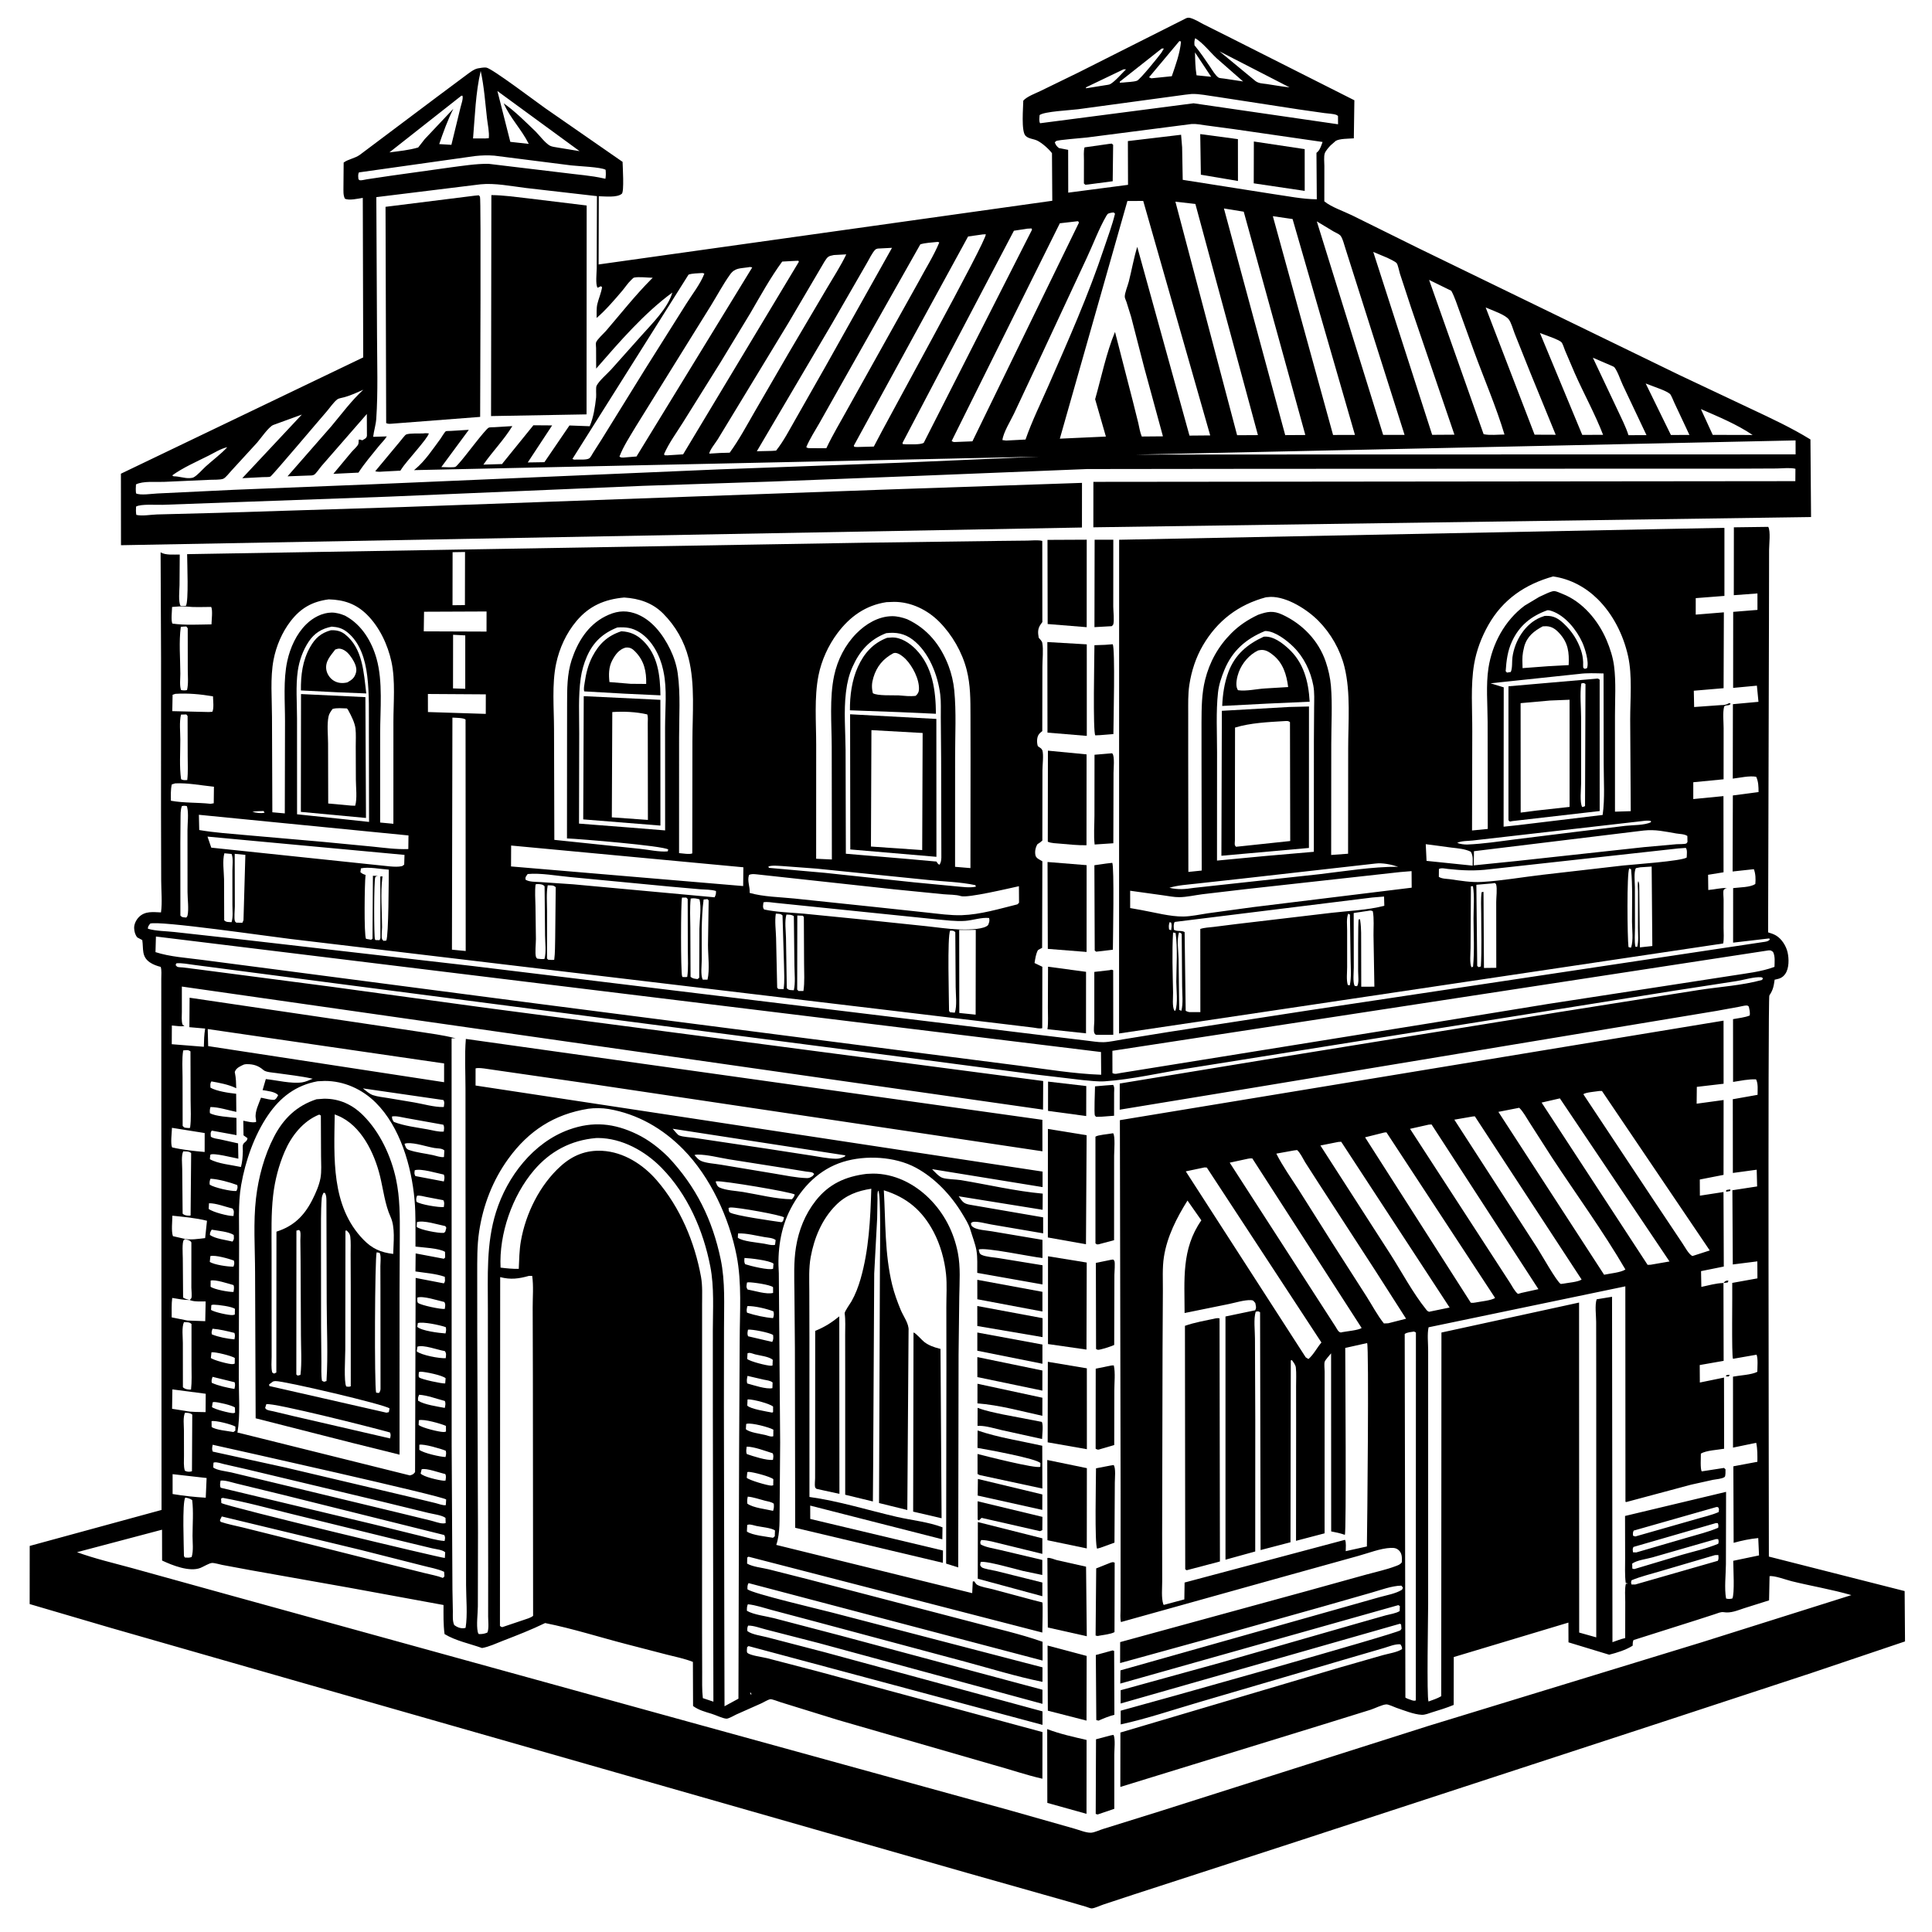 <svg version="1.1" xmlns="http://www.w3.org/2000/svg" style="display: block;" viewBox="0 0 2048 2048" width="1024" height="1024">
<path transform="translate(0,0)" fill="rgb(255,255,255)" d="M 0 0 L 0 2048 L 2048 2048 L 2048 0 L 0 0 z"/>
<path transform="translate(0,0)" fill="rgb(0,0,0)" d="M 261.027 531.915 L 172.377 535.132 C 165.913 535.376 149.413 534.018 144.235 537 C 144.016 540.094 143.993 542.735 144.5 545.8 C 150.832 547.27 159.9 545.532 166.5 545.338 L 231.477 543.641 L 426.364 537.5 L 942 518.848 L 1146.95 511.867 L 1146.92 559.185 L 128.25 577.944 L 128.173 502.146 L 385.023 378.863 L 384.57 209.774 C 379.683 210.499 369.546 212.902 365.514 210.5 C 363.691 206.589 364.112 202.456 364.074 198.218 L 364.292 172.304 C 369.193 168.709 376.025 167.931 381.345 164.197 L 463.196 102.732 L 492.753 80.707 C 496.538 77.997 501.86 73.418 506.471 72.5 C 508.77 72.042 513.257 71.287 515.508 71.636 C 521.713 72.598 568.914 108.336 577.514 114.381 L 659.954 171.577 C 660.061 176.39 661.795 203.143 659.133 205.407 C 654.078 209.707 641.311 208.118 634.73 208.033 L 634.562 280.335 L 1115.47 212.826 L 1115.14 162.369 C 1111.71 157.819 1104.54 151.472 1099.5 149.042 C 1095.52 147.121 1090.3 147.203 1087.09 143.907 C 1082.36 139.051 1084.65 113.911 1084.73 106.688 C 1088.64 102.247 1097.71 98.993 1103.11 96.364 L 1143.41 76.734 L 1257.01 19.5 L 1257.86 19.147 C 1259.39 18.647 1260.43 18.677 1262 19.108 C 1266.52 20.351 1271.59 23.631 1275.83 25.749 L 1305.06 40.389 L 1435.69 106.298 L 1435.11 146.653 C 1430.26 147.045 1419.76 146.839 1415.85 149.41 L 1414.36 150.736 L 1410.54 154.059 C 1408.74 155.85 1405.21 159.99 1404.36 162.383 C 1403.12 165.86 1403.89 172.13 1403.88 175.938 L 1403.83 213.432 C 1411.33 219.582 1424.45 223.953 1433.31 228.298 L 1503.52 263.041 L 1780.13 397.501 L 1856.32 433.48 C 1877.66 443.516 1899.05 453.463 1919.15 465.851 L 1919.79 548.089 L 1159 558.962 L 1159.04 510.783 L 1903.14 510.042 L 1903.23 496.914 C 1897.59 495.504 1889.35 496.571 1883.45 496.618 L 1840.69 496.806 L 1643.47 496.849 L 1328.64 496.983 L 1152.5 497.204 L 973.882 504.405 L 817.933 510.464 L 681.852 515 L 412.091 526.467 L 261.027 531.915 z M 184 504.906 C 189.767 504.857 195.277 507.072 201 506.836 C 201.98 506.796 204.17 506.532 205 506.124 C 209.157 504.081 214.522 497.711 218.029 494.522 C 225.448 487.776 234.187 481.375 240.93 474.045 L 241.995 473.248 L 240.93 474.045 C 234.18 475.514 227.197 479.934 221.015 483.054 C 208.36 489.44 193.969 495.662 182.536 503.959 L 184 504.906 z M 1266.95 40.5 C 1266.02 43.367 1265.94 44.996 1266.22 48 C 1272.28 55.309 1277.4 62.941 1282.7 70.784 C 1284.78 73.865 1288.67 80.472 1291.79 82.29 C 1292.91 82.942 1296.27 83.065 1297.68 83.306 L 1317.75 86.349 L 1289.53 61.623 C 1282.77 55.299 1274.83 45.086 1266.95 40.5 z M 1250.22 43.5 L 1218.01 81.961 L 1220.5 83.016 L 1242.16 80.798 C 1246.26 68.742 1250.76 56.814 1251.92 44.047 L 1250.22 43.5 z M 1231.43 51.5 L 1187.12 86.5 L 1187 87.67 L 1190.43 87.5 C 1194.57 86.966 1201.36 86.921 1205.19 85.599 C 1208.44 84.473 1227.96 60.224 1231.02 56 L 1233.75 51.5 C 1231.93 51.374 1232.71 51.317 1231.43 51.5 z M 1292.69 54.422 L 1330.94 85.976 C 1334.54 88.552 1338.29 88.445 1342.5 89.043 C 1350.66 90.205 1358.73 91.811 1366.95 92.582 L 1292.69 54.422 z M 1266.75 55.556 C 1266.93 63.718 1267.05 71.752 1268.39 79.828 L 1283.87 81.389 L 1266.75 55.556 z M 1191.02 73.5 L 1151.38 92.5 L 1150.99 93.558 L 1153.5 93.244 L 1170.8 90.459 C 1172.29 90.156 1175.58 89.909 1176.85 89.205 C 1182.07 86.307 1189.22 77.743 1193.65 73.5 L 1191.02 73.5 z M 509.553 75.22 C 504.137 98.39 503.462 123.082 501.454 146.756 L 514.25 146.774 L 518.137 146.5 C 518.838 140.043 516.984 132.032 516.247 125.543 C 514.362 108.942 513.15 91.512 509.553 75.22 z M 527.273 96.503 L 540.95 150.362 L 560.507 152.521 C 552.926 137.228 540.788 125.217 533.943 109.529 C 545.65 117.629 557.523 129.593 567.878 139.522 C 571.934 143.648 578.102 151.808 582.953 154.443 C 585.149 155.637 589.012 155.982 591.473 156.468 L 614.4 160.213 L 527.273 96.503 z M 1256.57 100.351 L 1142.84 115.789 C 1134.54 116.876 1106.71 118.147 1102 122 C 1101.87 124.965 1101.18 127.957 1102.5 130.642 L 1265.25 109.487 L 1418.38 131.735 L 1418.34 123 C 1417.69 122.41 1417.43 122.078 1416.5 121.746 C 1413.08 120.522 1407.79 120.401 1404.11 119.887 L 1377.11 116.037 L 1288.88 102.475 C 1280.71 101.429 1271.37 99.336 1263.24 99.617 L 1256.57 100.351 z M 489.034 101.5 L 412.798 161.525 C 422.827 160.242 433.597 159.206 443.298 156.322 L 450.235 147.462 L 480.543 115.337 C 474.415 127.605 470.02 139.764 465.588 152.735 L 478.499 153.527 L 488.127 114.011 C 488.905 110.753 491.259 104.491 490.231 101.472 L 489.034 101.5 z M 1263.34 131.431 L 1152.02 145.782 C 1147.2 146.378 1121.39 148.243 1119.5 149.549 C 1118.95 149.929 1118.58 150.516 1118.12 151 C 1119.3 153.917 1120.03 154.992 1122.5 156.941 L 1132.28 158.845 L 1132.37 204.22 L 1195.75 195.933 L 1195.6 149.554 L 1252 142.856 L 1253.1 156.19 L 1253.73 190.629 L 1349.23 205.647 C 1364.47 207.789 1380.49 211.165 1395.86 211.251 L 1395.5 162.036 L 1396.9 160.769 C 1399.55 158.187 1400.72 153.891 1401.99 150.485 L 1307.3 136.801 L 1278 132.884 C 1273.03 132.27 1268.38 131.145 1263.34 131.431 z M 503.716 165.391 L 380.5 182.755 C 379.277 185.146 379.749 187.429 379.982 190 C 380.488 190.372 380.892 190.96 381.5 191.117 C 382.747 191.439 387.565 190.256 389.042 190.043 L 413.739 186.364 L 477.402 177.476 C 490.612 175.768 504.433 173.547 517.751 173.646 L 598.208 183.286 C 612.043 185.141 626.408 186.017 640 189.127 L 641.766 189.5 C 642.354 186.168 642.268 183.363 641.979 180 C 637.434 177.057 612.193 176.154 605.5 175.324 L 524 164.998 C 517.265 164.474 510.427 164.66 503.716 165.391 z M 509.32 195.394 L 398.917 208.973 L 399.664 356.884 C 399.761 385.592 400.796 415.374 398.848 444 C 398.419 450.306 396.3 456.688 395.57 463.045 L 410.034 462.612 C 407.669 466.395 404.112 469.763 401.291 473.261 C 394.027 482.267 386.276 491.284 379.991 501.004 L 353.383 502.293 L 372.615 479.181 C 374.55 476.924 378.673 473.388 379.745 470.948 C 380.215 469.877 380.138 467.307 380.274 466.048 C 382.106 465.972 382.413 466.055 384 466.755 C 386.258 465.373 388.471 464.838 388.958 462 L 388.859 438.865 L 341 493.792 C 339.176 495.84 335.105 501.967 332.997 503.229 C 331.349 504.216 328.698 504.034 326.841 504.104 L 304.8 504.929 L 351.286 451.787 C 362.119 438.855 372.646 424.556 385.084 413.188 C 378.467 416.104 371.985 419.123 365 421.063 C 363.255 421.547 359.108 422.253 357.85 423.133 C 353.876 425.914 349.299 432.794 345.971 436.562 C 339.543 443.842 288.382 504.565 286.551 505.261 C 284.899 505.889 280.612 505.647 278.693 505.771 L 256.822 506.901 L 319.987 439.453 L 289.673 450.497 C 284.874 452.407 276.27 464.915 272.596 469.152 L 245.159 499.083 C 243.187 501.173 239.265 506.367 236.767 507.459 C 233.628 508.832 226.199 508.407 222.618 508.612 L 173.5 510.815 C 164.89 511.167 151.717 509.689 144.135 513.5 C 143.898 516.778 143.811 519.733 144.208 523 C 148.621 525.356 161.457 523.334 166.854 523.106 L 248.433 519.192 L 394.536 513.357 L 762.212 497.559 L 953 490.557 L 1149.44 482.031 L 1253.71 481.835 L 1424.46 481.737 L 1785.75 481.694 L 1903.41 481.631 L 1903.38 466.86 L 438.842 498.357 L 440.037 497.385 C 450.603 488.696 458.907 475.957 467.013 465 C 468.295 463.267 471.013 458.275 472.646 457.114 C 473.058 456.821 477.288 456.831 477.965 456.789 L 496.962 455.63 L 467.817 495.123 C 470.602 495.074 480.714 495.842 482.799 494.859 C 483.79 494.392 485.964 491.692 486.813 490.807 C 492.058 485.333 514.44 454.918 518.12 453.303 C 519.202 452.828 523.051 452.932 524.408 452.833 L 543.098 451.685 C 534.307 466.192 522.067 478.552 512.408 492.502 L 532.283 491.916 L 533.16 490.629 L 565.431 450.804 L 585.285 450.947 L 559.439 490.218 L 577.106 489.936 L 603.643 451.025 L 625.099 451.827 C 629.231 442.166 630.716 431.663 631.905 421.238 C 632.202 418.628 631.435 410.791 632.385 408.939 C 635.285 403.289 643.421 396.579 647.919 391.625 L 680.324 355.314 C 691.46 342.773 708.052 326.551 712.714 310.115 C 682.612 332.185 656.394 362.668 631.957 390.738 L 631.868 369.073 C 631.862 367.703 631.418 364.219 631.843 363.006 C 633.001 359.698 639.931 353.59 642.603 350.479 C 658.115 332.428 673.192 313.272 689.947 296.389 L 691.921 294.431 C 686.179 294.399 677.289 293.111 671.908 294.32 C 671.421 294.43 669.287 296.612 668.936 296.946 C 665.405 300.299 662.626 304.675 659.456 308.402 C 651.365 317.912 641.907 328.978 632.443 337.045 C 632.539 332.366 632.122 326.754 633.217 322.222 C 634.678 316.174 637.207 310.749 638.218 304.5 L 637.014 303.39 L 633.5 305.039 C 631.038 301.968 632.515 288.887 632.541 284.5 L 632.798 207.918 L 557.033 199.217 C 541.908 197.344 524.418 193.82 509.32 195.394 z M 1195.1 213.065 L 1123.47 465.015 L 1172.29 462.779 L 1160.89 423.168 C 1167.54 399.779 1172.67 374.292 1181.95 351.851 L 1200.91 425.506 L 1206.59 448.277 C 1207.73 453.01 1208.39 458.272 1210.33 462.73 L 1232.76 462.537 L 1212.94 389.781 L 1199.05 335.913 L 1194.12 320.104 C 1193.68 318.759 1192.33 315.969 1192.3 314.622 C 1192.22 310.537 1195.45 302.912 1196.57 298.519 C 1199.67 286.321 1201.83 273.669 1205.52 261.665 L 1260.89 461.754 L 1282.87 461.56 L 1211.87 212.993 L 1195.1 213.065 z M 1245.98 213.807 L 1311.39 461.345 L 1333.46 461.228 L 1267.15 216.207 L 1245.98 213.807 z M 1297.41 220.979 L 1362.37 461.246 L 1383.7 461.116 L 1318.41 224.4 L 1297.41 220.979 z M 1177.99 225.5 C 1175.07 226.286 1174.41 226.004 1172.85 228.681 C 1164.83 242.486 1158.86 258.85 1152.01 273.402 L 1100.91 383 L 1074.86 438.508 C 1071.17 446.266 1063.6 458.283 1062.59 466.5 L 1066.5 467.004 L 1087.1 465.934 C 1093.88 446.449 1103.13 427.702 1111.41 408.804 C 1132.45 360.742 1153.84 312.71 1170.4 262.874 C 1174.37 250.945 1179.03 238.722 1181.96 226.5 L 1180.5 225.207 L 1177.99 225.5 z M 1349.27 229.155 L 1413.1 461.083 L 1436.3 461.038 L 1370.19 232.2 L 1349.27 229.155 z M 1142.42 234.5 L 1123.47 236.687 L 1008.8 467.5 C 1010.66 468.52 1009.75 468.203 1011.5 468.583 L 1030.82 467.824 L 1143.73 236 C 1142.88 234.554 1143.44 234.914 1142.42 234.5 z M 1395.87 234.668 L 1466.2 461.001 L 1488.9 460.984 L 1447.34 329.94 L 1426.64 264.786 C 1425.37 261.117 1423.2 251.999 1420.72 249.513 C 1419.14 247.928 1415.56 246.492 1413.48 245.268 L 1395.87 234.668 z M 1089.02 242.397 L 1074.79 244.587 L 956.681 469.5 L 957 470.771 L 960.754 470.994 C 965.448 470.813 975.339 471.616 979.171 469.468 L 1093.98 243.5 L 1093.5 242.167 L 1089.02 242.397 z M 1041.69 248.5 L 1026.21 250.696 L 905.042 472.5 L 905.639 473.666 L 908.5 473.859 L 926.286 473.372 C 938.417 449.255 1046.7 253.793 1044.96 248.324 L 1041.69 248.5 z M 993.216 256.5 C 987.654 257.146 980.881 257.312 975.582 259.019 L 941.954 318.518 L 890.98 408.818 L 868.545 448.616 C 863.84 456.848 858.322 465.26 854.681 474 C 856.358 475.169 856.56 474.966 858.5 475.093 L 875.956 475.128 C 882.829 460.57 891.262 446.744 898.977 432.623 L 973.555 299.023 C 980.835 285.271 989.751 271.291 995.697 257 C 993.797 256.358 994.639 256.415 993.216 256.5 z M 930.375 263.502 C 929.589 263.835 928.646 263.924 928.015 264.5 C 924.592 267.624 921.31 274.968 918.783 279.13 L 881.914 343.116 L 802.284 478.34 L 818.249 477.979 L 822.686 477.67 C 830.767 467.549 836.867 455.496 843.338 444.279 L 875.146 388.31 L 945.565 262.703 L 930.375 263.502 z M 1455.71 267.035 L 1518.16 460.942 L 1541.75 460.781 L 1495.88 326.303 L 1483.95 290 C 1483.18 287.583 1481.92 280.763 1480.52 278.969 C 1479.17 277.238 1472.62 274.265 1470.5 273.229 L 1455.71 267.035 z M 883.899 270.348 C 877.994 271.549 877.512 271.879 874.168 277 L 835.935 342.023 L 781.584 431.571 L 760.746 465.865 C 758.365 469.65 752.433 476.824 751.827 480.866 L 763.277 480.165 L 773.5 479.874 C 783.309 466.441 791.442 451.223 799.749 436.818 L 835.926 374.419 L 876.527 305.6 C 883.417 293.855 891.243 281.933 897.077 269.647 L 883.899 270.348 z M 843.647 276.5 L 829.158 277.276 C 816.546 294.516 806.175 313.458 795.434 331.894 L 763.581 384.426 L 723.901 447.909 C 717.166 458.7 708.887 469.838 703.889 481.5 L 704.65 482.609 L 707.5 482.66 L 724.138 481.614 L 846.828 277.5 L 846.352 276.416 L 843.647 276.5 z M 792.925 283.363 C 784.584 284.684 779.056 283.797 773.902 291.009 C 766.505 301.361 760.366 312.968 753.668 323.813 L 715.205 385.695 L 673.759 452.506 C 667.822 462.526 660.755 473.127 656.65 484 C 658.42 485.252 658.683 484.974 660.758 485.034 L 674.717 483.894 L 797.385 283.5 C 795.324 282.919 794.928 282.968 792.925 283.363 z M 743.701 289.461 C 739.316 289.812 734.018 289.663 729.877 291.12 L 606.787 486.5 C 608.687 487.363 608.81 487.364 610.75 487.13 C 614.207 487.032 622.206 487.781 624.853 485.711 C 626.195 484.66 627.69 481.564 628.628 480.11 L 637.83 465.666 L 684.171 390.809 L 727.521 321.962 C 733.661 312.166 742.681 300.699 746.655 290.015 C 745.499 289.601 744.945 289.311 743.701 289.461 z M 1514.9 296.702 L 1572.69 460.249 C 1579.28 461.674 1587.98 460.644 1594.82 460.609 C 1585.95 431.08 1573.33 402.008 1562.74 373.016 L 1547.08 329.74 C 1544.42 322.641 1542.07 314.886 1538.44 308.246 L 1514.9 296.702 z M 1574.88 325.925 L 1626.72 460.77 L 1649.11 460.867 L 1622.05 394.736 L 1605.62 353.596 C 1603.91 349.31 1601.97 341.755 1599.18 338.361 C 1595.34 333.692 1583.67 329.651 1578.14 327.266 L 1574.88 325.925 z M 1632.39 352.978 L 1677.24 460.986 L 1699.34 460.942 C 1690.78 438.736 1679.02 417.538 1669.36 395.75 L 1658.97 371.437 C 1658.12 369.377 1656.53 364.106 1655.15 362.743 C 1653.58 361.18 1648.93 359.333 1646.77 358.374 L 1632.39 352.978 z M 1688.5 379.208 L 1714.91 435.051 C 1718.92 443.659 1723.36 452.265 1726.26 461.317 L 1745.34 461.241 L 1720.29 408.31 C 1717.62 402.673 1714.97 393.966 1711.28 389.274 C 1710.78 388.638 1707.44 387.368 1706.62 386.966 L 1688.93 379.37 L 1688.5 379.208 z M 1744.49 406.503 L 1771.22 461.101 L 1790.87 461.041 L 1774.89 426.999 C 1773.99 425.147 1771.53 418.618 1770.15 417.493 C 1766 414.119 1755.97 410.928 1750.81 408.883 L 1744.49 406.503 z M 1803.01 433.641 L 1815.56 460.976 L 1857.87 461.097 C 1840.84 449.631 1821.76 441.813 1803.01 433.641 z"/>
<path transform="translate(0,0)" fill="rgb(0,0,0)" d="M 1312.29 191.853 L 1272.96 185.201 L 1272.3 142.135 L 1312.24 147.5 L 1312.29 191.853 z"/>
<path transform="translate(0,0)" fill="rgb(0,0,0)" d="M 1383.05 202.341 L 1329.02 194.344 L 1329.14 149.994 L 1383.03 158.078 L 1383.05 202.341 z"/>
<path transform="translate(0,0)" fill="rgb(0,0,0)" d="M 1153.5 195.56 L 1150.5 195.826 L 1148.98 194.5 L 1149.03 169.982 C 1149.04 165.592 1148.51 160.433 1149.65 156.236 L 1175.94 152.5 L 1178.51 152.233 L 1179.97 153.5 L 1179.51 192.117 L 1153.5 195.56 z"/>
<path transform="translate(0,0)" fill="rgb(0,0,0)" d="M 414.754 449.18 C 412.612 449.322 411.335 449.404 409.362 448.5 L 408.683 219.243 L 503.173 207.426 L 507.5 207.012 C 507.933 207.508 508.492 207.917 508.798 208.5 C 510.046 210.876 508.972 420.204 508.976 441.928 L 414.754 449.18 z"/>
<path transform="translate(0,0)" fill="rgb(0,0,0)" d="M 621.773 439.254 L 520.534 441.057 L 520.869 206.807 C 533.785 206.903 547.096 208.847 559.938 210.297 L 621.895 217.838 L 621.773 439.254 z"/>
<path transform="translate(0,0)" fill="rgb(0,0,0)" d="M 407.443 499.795 C 404.277 499.956 400.78 500.527 397.776 499.5 L 424.334 467.587 C 425.632 466.116 429.248 461.106 430.595 460.571 C 434.493 459.02 444.19 459.724 448.751 459.44 C 450.779 459.094 452.55 459.239 454.592 459.415 C 453.472 464.933 430.052 489.688 425.208 497.66 L 424.457 498.912 L 407.443 499.795 z"/>
<path transform="translate(0,0)" fill="rgb(0,0,0)" d="M 190.308 620.261 C 190.264 625.351 188.805 638.455 191.5 642.291 L 197 642.292 C 200.177 638.062 198.36 595.968 198.363 587.432 L 916.049 575.316 L 1057.94 573.402 L 1089.1 573.063 C 1093.9 573.014 1100.27 572.182 1104.86 573.405 L 1104.94 659.398 L 1103.15 661.855 C 1099.87 666.647 1100.13 670.492 1101.07 676 C 1102.3 677.447 1104.53 679.565 1104.87 681.5 C 1106.19 688.854 1104.98 699.132 1104.99 706.783 L 1104.86 775 C 1103.23 776.251 1101.98 777.227 1100.87 779 C 1098.94 782.068 1099.01 787.608 1100.14 790.944 L 1103.59 793.419 C 1103.82 793.666 1104.87 794.991 1105.01 795.5 C 1106.41 800.633 1105.04 810.749 1105.04 816.537 L 1104.93 891 C 1103.77 892.121 1102.63 893.019 1101.27 893.882 L 1099.79 894.814 C 1097.64 898.227 1096.75 902.746 1097.65 906.74 C 1098.37 909.922 1102.29 911.363 1104.95 912.991 L 1104.69 1004.8 C 1103.12 1005.51 1101.7 1006.29 1100.24 1007.19 C 1097.97 1011.48 1097.47 1016.13 1096.65 1020.85 L 1104.93 1024.82 L 1104.82 1089.88 C 1102.38 1090.75 1097.97 1089.62 1095.33 1089.29 L 1068.5 1086.04 L 937.045 1070.29 L 307.483 995.288 C 287.776 993.015 167.337 975.464 159.093 979.107 C 157.799 981.107 156.638 982.049 156.789 984.5 C 165.446 987.056 175.749 986.964 184.758 987.959 L 250.398 995.216 L 501.546 1024.09 L 993.072 1083.79 L 1107 1097.68 L 1151.5 1103.04 C 1157.43 1103.66 1163.78 1104.92 1169.73 1104.77 C 1176.26 1104.61 1183.95 1102.74 1190.5 1101.74 L 1238.78 1093.92 L 1388.01 1070.91 L 1868.47 998.69 C 1871.36 998.25 1873.93 998.24 1876.06 996 L 1875.5 994.762 L 1837.16 999.238 L 1837.2 941.43 C 1843.62 940.565 1855.81 940.704 1860.73 937 C 1861.17 931.685 1861.05 926.434 1859.18 921.368 L 1836.64 923.816 L 1836.89 843.206 L 1864.14 839.623 C 1864.11 834.067 1864.06 828.48 1861.62 823.391 C 1854.16 822.121 1844.39 824.483 1836.81 825.368 L 1836.94 746.452 L 1864.05 743.957 L 1862.38 726.828 L 1837.19 729.201 L 1837.26 648.602 L 1862.98 646.519 L 1862.97 629.069 L 1837.9 630.937 L 1837.98 558.98 L 1874.42 558.5 C 1877.06 563.068 1875.32 577.084 1875.31 582.683 L 1875.17 659.548 L 1874.27 988.334 C 1877.12 989.207 1880.11 990.149 1882.67 991.679 C 1888.72 995.283 1893.36 1002.73 1894.91 1009.5 C 1896.49 1016.37 1896.59 1026.49 1892.44 1032.39 C 1889.74 1036.23 1886.69 1037.43 1882.21 1038.31 L 1881.2 1038.5 C 1880.22 1045.31 1879.62 1049.24 1875.59 1055.22 C 1873.92 1057.7 1875.08 1598.19 1875.08 1650.04 L 2019 1686.6 L 2019.4 1739.97 L 1920.29 1773.4 L 1760.72 1825.84 L 1375.02 1951.97 L 1201.3 2008.42 L 1169.67 2018.86 C 1166.2 2020.02 1160.82 2022.66 1157.35 2023 C 1156.08 2023.13 1152.34 2021.54 1151 2021.14 L 1132.1 2015.65 L 1025.15 1985.36 L 316.236 1782.62 L 116.808 1725.44 L 31.44 1700.37 L 31.493 1638.75 L 171.235 1600.61 L 171.002 1152.07 L 170.965 1060.53 L 170.958 1037.48 C 170.96 1033.47 171.494 1028.82 170.391 1024.97 C 166.409 1023.94 162.299 1022.51 158.874 1020.17 C 149.733 1013.93 152.273 1005.72 150.8 996.5 L 145.5 993.689 C 143.223 990.822 142.42 987.655 142.211 984 C 141.967 979.729 144.461 974.822 147.464 971.927 C 154.045 965.58 162.271 966.877 170.644 967.191 C 172.156 956.707 170.904 944.375 170.873 933.725 L 170.689 861.832 L 170.727 697.501 L 170.248 585.5 C 175.628 588.769 184.352 587.747 190.537 587.832 L 190.308 620.261 z M 1826.94 1360.05 L 1827.13 1442.56 L 1801.78 1447 L 1801.9 1465.54 L 1827.52 1460.29 L 1827.64 1535.73 C 1821.01 1536.91 1808.55 1537.48 1802.99 1540.89 C 1803.04 1544.39 1802.18 1557.63 1803.95 1559.71 L 1827.5 1556.07 L 1829.1 1557.5 C 1829.05 1559.22 1829.37 1564.79 1828.14 1565.69 C 1825.4 1567.68 1819.27 1568.02 1815.75 1568.69 L 1792.64 1573.82 L 1723.9 1592.23 L 1723.04 1591.92 L 1722.92 1363.58 L 1514.34 1406.99 C 1512.78 1414.37 1513.91 1423.73 1513.91 1431.34 L 1513.9 1486.23 L 1513.89 1700.56 C 1513.89 1711.64 1512.27 1799.78 1514.29 1803.67 C 1518.78 1801.98 1523.65 1800.51 1527.77 1798.04 L 1527.98 1412.55 L 1673.88 1380.77 L 1674 1730.58 L 1692.1 1735.67 L 1692.08 1467.14 L 1691.99 1401.19 C 1691.98 1394.68 1690.46 1383.33 1692.51 1377.32 L 1708.83 1374.64 L 1709.27 1740.77 C 1713.67 1739.28 1718.23 1737.37 1722.77 1736.43 L 1722.83 1697.81 C 1722.85 1691.77 1722.08 1684.64 1723.5 1678.76 L 1725 1678.96 L 1725 1678.3 L 1723.32 1677.98 C 1722.22 1669.43 1722.75 1660.42 1722.71 1651.8 L 1722.61 1606.99 L 1829.71 1581.43 L 1829.54 1658.21 C 1829.45 1669.55 1827.74 1683.59 1829.71 1694.5 C 1832.31 1695.22 1833.73 1694.98 1836.31 1694.5 C 1838.96 1689.75 1837.31 1661.75 1837.32 1654.51 L 1864.64 1648.8 L 1863.82 1630.41 C 1855.11 1631.23 1846.14 1633.1 1837.72 1635.47 L 1837.43 1554.35 L 1862.91 1549.56 C 1862.93 1542.74 1863.09 1536.12 1861.65 1529.42 L 1837.06 1534.53 L 1837.05 1459.29 C 1844.13 1457.91 1856.69 1457.42 1862.84 1454.18 C 1862.81 1449.09 1863.75 1440.64 1862.06 1436.03 L 1837.04 1440.4 C 1835.44 1438.14 1836.52 1369.18 1836.25 1359.94 L 1862.95 1355.12 L 1862.85 1337.1 L 1836.83 1340.38 L 1836.41 1261.7 L 1862.63 1257.67 L 1862.18 1239.95 L 1836.9 1243.39 L 1836.83 1165.16 L 1837.77 1165.07 L 1863.1 1160.57 C 1863.06 1155.43 1863.9 1148.8 1861.5 1144.18 C 1853.47 1143.78 1845.06 1145.68 1837.13 1146.88 L 1837.09 1080.33 C 1842.7 1079.27 1849.49 1078.62 1854.73 1076.5 C 1855.35 1073.21 1854.47 1070.21 1853.8 1067 C 1853.2 1066.63 1852.7 1065.98 1852 1065.89 C 1849.88 1065.64 1845.62 1066.88 1843.41 1067.25 L 1819.48 1071.61 L 1733.75 1085.82 L 1328 1153.12 L 1186.93 1176.32 L 1186.98 1148.58 L 1340.29 1123.4 L 1652.89 1072.84 L 1800.85 1049.44 C 1822.66 1046.05 1846.67 1044.65 1867.87 1038.77 L 1868.82 1037 C 1868.21 1036.65 1867.7 1036.01 1867 1035.94 C 1859.71 1035.27 1848.41 1038.79 1841 1039.97 L 1774.31 1050.26 L 1257.89 1132.79 C 1229.34 1137.23 1199.99 1144.25 1171.23 1146.23 C 1163.67 1146.75 1155.64 1145.61 1148.1 1144.97 L 1098.01 1139.05 L 958.274 1120.69 L 365.414 1043.7 L 243.366 1027.75 L 205.727 1022.84 C 199.721 1022.09 193.02 1020.63 187 1021.12 L 186.133 1023 C 186.755 1023.62 187.226 1024.44 188 1024.85 C 189.015 1025.39 192.764 1025.39 194.002 1025.54 L 210.208 1027.58 L 350.456 1045.88 L 514 1068.21 L 1105.82 1145.91 L 1105.66 1176.27 L 192.779 1045.79 L 192.78 1072.51 C 192.79 1076.82 192.167 1082.13 193.5 1086.19 L 195.5 1087.34 C 193.214 1088.65 185.182 1087.25 182.175 1087.06 L 182.072 1106.91 L 216.09 1109.63 C 216.245 1103.11 216.379 1096.75 217.486 1090.31 L 200.75 1088.85 L 200.985 1057.62 L 374.658 1083.26 L 443.253 1093.51 C 456.143 1095.54 469.381 1097.16 482 1100.41 L 483 1100.6 L 478.71 1100.66 L 478.784 1532.49 L 479.604 1684.92 L 480.044 1708.17 C 480.094 1713 479.508 1718.17 481.5 1722.65 C 484.536 1724.95 488.719 1726.65 492.603 1725.83 L 493.564 1725.5 C 495.79 1711.54 494.072 1694.59 494.062 1680.32 L 493.971 1584.61 L 493.483 1257.53 L 493.431 1154.06 C 493.438 1136.72 492.398 1118.55 493.822 1101.3 L 1104.97 1187.07 L 1105.01 1220.42 L 971.152 1200.41 L 626 1148.93 L 523.069 1134.07 C 519.122 1133.63 507.281 1131.22 504.129 1132.58 L 504.102 1150.7 L 1105.18 1241.93 L 1105.17 1258.37 L 988.017 1239.34 C 990.745 1242.12 995.15 1247.12 998.76 1248.46 C 1003.55 1250.23 1013.15 1250.09 1018.55 1250.98 C 1047.23 1255.74 1076.43 1262.68 1105.33 1265.3 L 1105.21 1282.43 L 1016.26 1268.12 C 1020.35 1273.82 1021.17 1275.92 1028.45 1277.12 L 1105.76 1290.43 L 1105.78 1307.39 L 1050.45 1297.94 C 1045.67 1297.15 1036.12 1294.44 1031.5 1295.27 C 1030.66 1295.42 1030.01 1296.09 1029.26 1296.5 C 1029.49 1298.76 1029.45 1299.32 1031.45 1300.76 C 1035.63 1303.78 1045.94 1304.31 1051.29 1305.23 L 1105.05 1314.29 L 1105.06 1333.54 C 1092.93 1332.36 1044 1321.81 1037.5 1324.57 C 1038.1 1326.98 1037.98 1329 1040.5 1330.18 C 1045.22 1332.41 1053.12 1332.73 1058.35 1333.6 L 1105.13 1341.22 L 1105.1 1361.56 L 1035.92 1349.3 C 1035.83 1341.61 1036.39 1333.01 1035.06 1325.46 C 1033.78 1318.19 1030.74 1310.79 1028.66 1303.69 C 1026.92 1297.73 1023.54 1292.47 1020.38 1287.18 C 1008.44 1267.24 991.246 1248.73 970.605 1237.67 C 948.567 1225.87 917.442 1224.29 893.818 1231.58 C 868.561 1239.37 850.122 1258.32 838.101 1281.36 C 827.191 1302.26 823.983 1326.33 825.581 1349.7 L 827 1529.04 L 826.47 1596.31 C 826.147 1610.09 827.293 1624.46 822.882 1637.67 L 1030.58 1688.8 L 1031.17 1676.5 L 1032.67 1676.23 C 1033.4 1677.13 1034.61 1679.14 1035.5 1679.73 C 1039.23 1682.21 1047.79 1683.45 1052.2 1684.63 L 1095.05 1696.13 C 1095.99 1696.37 1104.87 1698.53 1104.93 1698.63 C 1105.67 1699.84 1104.91 1726.97 1104.9 1730.57 L 793.5 1650.17 L 792.104 1651 L 791.954 1657.5 C 798.215 1661.01 807.902 1661.84 814.959 1663.58 L 856.57 1674.12 L 1031.03 1719.61 C 1055.6 1726.31 1081.15 1731.89 1105.15 1740.35 L 1105.17 1760.26 L 793.5 1678.16 C 792.125 1680.51 792.312 1682.11 792.344 1684.74 C 797.958 1689.3 868.872 1705.95 882.052 1709.38 L 1105.1 1767.46 L 1105.06 1782.84 C 1077.37 1777.23 1050.17 1768.78 1022.89 1761.42 L 864 1718.86 L 818.283 1706.72 C 810.197 1704.57 801.05 1701.39 792.759 1700.59 C 791.657 1702.95 791.749 1704.96 791.762 1707.5 C 798.561 1711.65 812.44 1713.26 820.484 1715.35 L 891.66 1733.98 L 1105.06 1791.2 L 1105.04 1806.14 L 868.228 1741.81 L 812.048 1727.37 C 806.093 1725.92 799.089 1723.07 793.051 1723.22 C 792.003 1725.34 792.1 1726.67 792.254 1729 C 797.032 1732.75 807.381 1734.02 813.513 1735.65 L 874.018 1751.38 L 1105.1 1814.13 L 1105.09 1828.43 L 793.5 1744.92 L 791.997 1746 C 791.929 1747.49 791.215 1751.22 792.345 1752.17 C 795.742 1755.01 808.197 1756.52 813.057 1757.73 L 864.951 1771.24 L 1002.35 1808.28 L 1105.07 1836.07 L 1104.99 1885.52 C 1087.48 1881.55 1070.52 1875.6 1053.2 1870.89 L 888.177 1823.21 L 827.452 1804.41 C 825.375 1803.8 818.187 1800.9 816.502 1801.25 C 813.548 1801.88 809.386 1804.62 806.5 1805.87 L 780.561 1817.4 C 778.394 1818.43 772.184 1822.03 770.017 1821.87 C 765.793 1821.54 758.753 1818.02 754.376 1816.69 C 747.399 1814.57 740.656 1812.83 734.68 1808.45 L 734.507 1761.69 C 725.596 1758.17 716.043 1756.29 706.772 1753.94 L 664.591 1743.01 C 635.738 1735.55 607.09 1726.35 577.855 1720.5 C 563.257 1727.6 548.292 1733.42 533.162 1739.26 C 526.009 1742.01 518.535 1745.66 511.003 1746.98 C 497.959 1742.32 483.05 1739.36 471.252 1732.19 C 469.863 1721.98 470.14 1711.66 470.157 1701.37 L 370.659 1683.12 L 265.519 1664.45 L 235.459 1658.86 C 232.503 1658.31 227.418 1656.62 224.547 1656.83 C 221.645 1657.04 215.515 1660.84 212.5 1662.04 C 200.93 1666.64 182.586 1659.29 171.827 1654.24 L 171.764 1621.54 L 81.643 1645.39 C 100.405 1652.24 120.455 1656.9 139.74 1662.17 L 238.878 1689.64 L 729.823 1825.13 L 1069.47 1918.73 L 1138.13 1938.21 C 1143.51 1939.66 1151.01 1942.88 1156.34 1942.76 C 1159.96 1942.67 1165.88 1939.79 1169.48 1938.73 L 1230.8 1919.6 L 1513.87 1829.63 L 1804.28 1740.77 L 1962.53 1690.88 C 1941.88 1684.88 1920.07 1681.3 1899.11 1676.12 C 1893.7 1674.78 1880.49 1669.88 1875.8 1670.84 L 1875.28 1696.45 L 1848.79 1704.8 C 1841.82 1707.09 1834.63 1710.27 1827.22 1708.98 C 1824.24 1708.46 1820.81 1710.09 1818 1711.02 L 1799.5 1717.01 L 1731.56 1738.55 C 1730.69 1740.55 1730.76 1742.36 1730.68 1744.5 C 1723.46 1749.08 1714.08 1751.96 1705.78 1754.05 L 1662.66 1740.94 L 1662.58 1720.02 L 1541.05 1756.54 L 1540.96 1807.29 C 1533.56 1810.41 1525.81 1812.7 1518.15 1815.09 C 1514.62 1816.19 1510.76 1817.92 1507.04 1817.76 C 1498.78 1817.39 1488.02 1812.98 1480.12 1810.3 C 1477.74 1809.49 1471.86 1806.61 1469.52 1806.73 C 1465.3 1806.94 1457.24 1811 1452.87 1812.41 L 1399.99 1828.83 L 1187.6 1894.22 L 1187.68 1836.56 L 1419.44 1767.85 L 1466.1 1754.48 C 1471.76 1752.88 1481.62 1751.41 1486.22 1748.09 C 1486.38 1745.89 1485.61 1744.87 1484.5 1743.03 C 1478.82 1742.58 1472.31 1745.43 1466.88 1747.01 L 1433.59 1756.72 L 1271.14 1804.36 C 1243.7 1812.38 1215.91 1821.86 1187.98 1827.94 L 1187.97 1813.4 C 1218.78 1805.18 1480.61 1731.72 1484.5 1728.15 C 1484.99 1727.7 1485.25 1727.05 1485.63 1726.5 L 1485.24 1722 L 1484 1721.23 L 1187.91 1805.79 L 1187.93 1791.71 L 1293.82 1762.51 L 1437.16 1721.36 L 1468.87 1712.35 C 1473.47 1711.1 1479.67 1710.33 1483.71 1707.81 L 1483.9 1702.5 L 1482.3 1701.5 L 1187.54 1784.65 L 1187.73 1770.66 L 1421.14 1704.72 L 1462.28 1693.08 C 1470.03 1690.92 1479.37 1689.4 1486.2 1685.19 L 1487.18 1683 L 1485.5 1680.84 C 1475.29 1681.01 1463.73 1685.45 1453.88 1688.24 L 1403 1702.78 L 1275.34 1738.65 L 1187.36 1762.91 L 1187.43 1740.69 L 1383.82 1686.97 L 1448.57 1669.03 C 1458.58 1666.24 1469.38 1664 1479.06 1660.31 C 1482.01 1659.19 1484.25 1658.61 1486.03 1656 C 1486.12 1651.69 1486.45 1647.17 1483.23 1643.79 C 1480.64 1641.08 1477.83 1640.69 1474.27 1640.83 C 1463.23 1641.27 1450.32 1646.48 1439.52 1649.41 L 1359.78 1671.57 L 1188.27 1719.44 C 1187.22 1715.5 1187.82 1710.44 1187.82 1706.3 L 1187.87 1680.53 L 1187.89 1581.5 L 1187.12 1187.42 L 1827.03 1081.92 L 1827.08 1148.81 L 1798.7 1152.13 L 1798.51 1169.97 L 1827.09 1166.06 L 1827.02 1245.41 L 1801.85 1250.34 L 1801.94 1267.47 L 1826.98 1263.59 L 1827.29 1342.59 L 1803.18 1347.45 L 1803.5 1364.18 C 1811.06 1362.6 1819.23 1360.17 1826.94 1360.05 z M 198.671 1399.81 L 217.561 1400.5 L 217.997 1379.61 C 213.211 1379.52 207.279 1380.02 202.704 1378.63 L 201.054 1378.09 C 201.651 1377.39 202.464 1376.83 202.844 1376 C 203.619 1374.3 202.847 1367.21 202.848 1365.07 L 202.867 1317 C 201.216 1314.3 198.97 1314.42 196 1313.57 L 194.94 1314.34 C 192.765 1316.44 193.771 1330.18 193.765 1333.58 L 194.096 1375.5 C 196.34 1376.93 198.515 1377.45 201.054 1378.09 C 194.818 1378.09 188.696 1376.88 182.562 1375.87 C 181.665 1382.53 182.07 1389.72 182 1396.46 L 198.671 1399.81 z M 479.768 585.356 L 479.686 641.562 L 492.839 641.418 L 492.951 585.146 L 479.768 585.356 z M 661.689 633.391 C 641.096 635.249 624.733 642.123 611.152 658.242 C 600.249 671.183 592.95 687.136 589.482 703.656 C 584.929 725.343 587.251 750.54 587.285 772.672 L 587.621 890.283 L 678.262 899.776 C 687.267 900.671 699.017 903.352 707.793 902.5 L 708.353 900.5 C 703.246 896.558 612.742 889.163 601.018 888.766 L 601.083 792.975 L 601.147 746.294 C 601.177 730.544 601.044 714.779 605.961 699.61 C 612.286 680.504 623.029 662.843 641.509 653.418 C 651.813 648.163 661.483 646.393 672.644 650.071 C 690.378 655.916 702.589 672.227 710.463 688.38 C 714.288 696.227 717.233 705.239 718.434 713.912 C 721.473 735.851 719.848 759.669 719.864 781.814 L 719.834 904.332 C 723.189 904.533 731.1 906.006 733.845 904.627 L 733.993 785.502 C 733.988 757.302 736.939 725.302 729.941 697.821 C 725.346 679.779 716.042 663.484 702.882 650.311 C 691.538 638.958 677.418 634.42 661.689 633.391 z M 348.485 635.352 C 331.012 637.633 318.773 644.571 308.035 658.5 C 299.001 670.218 292.773 684.896 289.981 699.387 C 286.31 718.435 288.317 740.875 288.32 760.332 L 288.693 861.054 L 301.902 862.233 L 302.122 764.663 C 302.166 744.078 300.122 720.863 304.527 700.742 C 307.648 686.485 314.188 671.937 324.74 661.635 C 331.753 654.789 341.444 649.501 351.436 649.353 C 356.092 649.284 361.255 650.746 365.53 652.526 L 366.804 653.222 C 383.651 662.605 394.135 680.153 399.219 698.406 C 405.979 722.676 402.986 752.121 402.992 777.217 L 402.958 871.912 L 417.004 873.24 L 417.029 765.444 C 417.022 744.971 419.277 721.455 414.956 701.5 C 411.04 683.42 402.248 664.679 389.025 651.573 C 377.424 640.075 364.621 635.787 348.485 635.352 z M 939.673 638.305 C 917.605 641.654 900.926 653.547 887.661 671.296 C 877.974 684.258 870.787 700.108 867.638 715.981 C 862.996 739.374 865.211 765.855 865.189 789.706 L 865.148 910.318 L 881.814 911.092 L 881.661 792.032 C 881.637 767.454 879.103 740.042 884.26 716 C 887.807 699.463 895.862 683.596 907.776 671.524 C 917.7 661.468 931.062 653.304 945.688 653.178 C 950.902 653.133 956.717 654.55 961.587 656.381 C 983.177 666.367 997.125 683.857 1005.53 705.906 C 1008.61 713.984 1010.72 723.142 1011.56 731.736 C 1013.81 754.935 1012.43 779.185 1012.45 802.517 L 1012.41 918.856 L 1028.71 920.222 L 1028.82 804.277 L 1028.75 758.211 C 1028.7 741.678 1028.82 726.248 1024.72 710.085 C 1019.94 691.283 1009.27 672.844 995.624 659.078 C 983.158 646.502 965.699 637.949 947.719 638.009 L 939.673 638.305 z M 182.411 643.411 C 182.364 647.203 181.093 658.203 182.755 661.02 C 196.255 662.942 210.557 662.003 224.19 661.861 C 224.264 657.419 225.652 647.019 223.886 643.365 C 215.068 643.431 205.919 643.895 197.154 642.94 C 192.38 642.42 187.211 643.127 182.411 643.411 z M 449.511 648.468 L 449.199 669.251 L 515.728 669.5 L 515.773 648.191 L 449.511 648.468 z M 191.664 664.5 C 189.506 680.224 191.116 698.114 191.17 714.151 C 191.187 719.238 190.192 726.739 191.947 731.5 C 194.329 731.9 195.905 732.041 198.27 731.5 C 199.903 724.661 199.034 716.669 199.039 709.606 L 199.006 666 L 197.5 664.107 C 195.596 664.213 193.534 664.162 191.664 664.5 z M 351.65 664.251 C 340.915 666.412 333.245 671.131 327.137 680.318 C 321.109 689.385 317.238 700.284 315.684 711.026 C 313.354 727.139 314.871 745.253 314.859 761.662 L 314.899 863.174 L 359.759 867.888 L 391.218 871.266 L 391.046 775.709 C 390.928 756.101 391.653 735.975 389.29 716.5 C 387.239 699.593 381.98 681.175 368.002 670.053 C 362.79 665.906 358.17 664.733 351.65 664.251 z M 654.434 665.134 C 639 671.257 628.795 680.707 622.144 695.934 C 618.989 703.157 616.711 711.011 615.597 718.813 C 612.873 737.892 614.046 758.148 613.992 777.378 L 613.78 873.05 L 667.242 877.211 L 705.058 880.262 L 705.005 771.107 C 704.991 752.24 707.313 730.352 703.338 712 L 702.936 710.042 C 699.75 695.055 691.208 678.548 677.915 670.237 C 670.033 665.309 663.378 664.612 654.434 665.134 z M 939.428 671.176 C 921.984 677.839 911.171 690.107 903.686 706.945 C 900.066 715.086 897.974 723.674 896.93 732.5 L 896.68 734.494 C 894.358 753.845 896.194 775.177 896.343 794.743 L 896.638 904.997 L 962.771 910.591 L 992.765 913.296 L 993.321 914.322 C 994.07 915.573 994.557 915.965 995.756 916.705 C 997.52 914.412 997.75 911.815 997.879 909 L 997.642 804.147 L 997.285 760.585 C 997.203 752.621 997.674 744.223 996.716 736.345 C 994.199 715.626 984.589 690.954 967.451 678.022 C 958.819 671.507 949.905 669.975 939.428 671.176 z M 480.289 672.891 L 480.217 729.731 L 493.191 730.151 L 493.189 673.536 L 480.289 672.891 z M 185.884 735.5 L 182.961 736.5 L 182.621 753.846 L 221.5 754.78 L 225.105 754.5 C 226.968 751.057 225.856 742.276 225.784 738.144 C 212.571 735.904 199.288 734.632 185.884 735.5 z M 453.586 735.647 L 453.63 754.79 L 514.939 756.746 L 514.984 736.036 L 453.586 735.647 z M 191.852 757.5 C 189.962 765.633 191.123 775.762 191.142 784.129 C 191.172 797.83 190.028 812.494 191.954 826 C 194.471 827.308 195.708 826.993 198.5 826.879 C 199.459 818.613 198.974 810.078 198.962 801.757 L 198.863 759 L 197.5 757.333 L 191.852 757.5 z M 479.577 760.705 L 479.077 1006.69 L 493.665 1008.1 L 493.505 762.743 C 491.518 760.864 482.684 760.895 479.577 760.705 z M 185.773 830.407 L 182.122 831.5 C 180.786 837.195 181.127 843.005 181.169 848.82 C 195.396 851.355 209.045 850.518 223.243 852.071 L 226.574 851.5 L 226.784 833.97 C 213.484 832.6 199.073 829.759 185.773 830.407 z M 192.787 854.5 C 191.109 858.798 191.484 863.831 191.371 868.402 L 191.167 893.857 L 191.223 970.5 C 193.123 972.789 194.667 972.301 197.5 972.644 C 197.928 971.929 198.601 971.313 198.785 970.5 C 200.3 963.81 198.786 952.818 198.785 945.76 L 198.747 880.109 C 198.743 872.93 200.123 862.254 198.36 855.427 L 198.038 854.5 C 196.017 854.121 194.785 853.959 192.787 854.5 z M 267.51 860.5 C 271.483 861.72 276.435 862.424 280.5 861.49 L 279.375 859.724 C 275.432 859.874 271.396 859.811 267.51 860.5 z M 210.825 863.707 L 211.194 879.862 C 227.526 882.678 244.276 883.75 260.772 885.253 L 342.821 892.436 L 394.4 897.391 C 406.982 898.684 420.192 900.528 432.832 900.04 L 433.012 885.609 L 210.825 863.707 z M 219.956 886.837 L 223.967 898.551 L 400.5 917.077 C 407.389 917.582 419.45 919.805 425.984 918.15 C 426.948 917.906 427.64 917.05 428.468 916.5 L 428.785 906.222 L 219.956 886.837 z M 541.825 896.301 L 541.719 918.461 L 787.787 939.254 L 788.003 919.354 L 541.825 896.301 z M 237.878 904.5 C 235.616 911.986 237.355 923.893 237.503 931.961 L 237.655 975.5 C 239.788 977.84 242.432 977.282 245.5 977.556 C 247.217 971.961 246.367 965.028 246.373 959.141 L 246.352 922.812 C 246.343 917.586 247.424 909.865 245.5 905.236 L 237.878 904.5 z M 248.81 905.098 L 248.943 961 C 248.956 964.401 247.954 973.929 249.053 976.5 C 249.332 977.153 250.018 977.543 250.5 978.064 L 256.963 978.142 L 258.105 975.5 L 260.095 906.182 L 248.81 905.098 z M 814.521 918.5 L 815.047 919.954 L 874.519 925.262 L 968.788 935.297 L 1013.05 939.521 C 1019.74 940.051 1027.94 941.407 1034.5 939.899 L 1033.95 938.312 C 1017.6 934.783 1000.01 934.523 983.36 932.744 L 865.5 920.769 L 829.182 918.049 C 824.73 917.853 818.769 917.075 814.521 918.5 z M 382.596 920.5 L 382.048 924.5 C 383.833 926.203 385.296 926.688 387.569 927.5 L 387.448 928.314 C 386.522 935.195 385.695 991.271 388 995.194 L 393.5 996.191 L 394.897 995 L 395.305 928.407 L 394.5 928.325 L 400.723 928.5 C 399.443 928.833 398.441 928.662 397.803 929.972 C 396.259 933.14 396.334 993.504 397.518 995.782 L 398.039 996.5 L 402.361 996.615 L 403.275 994.5 L 403.122 929.114 L 405.5 928.985 L 405.325 930.098 C 403.234 946.825 404.973 965.792 405.009 982.819 C 405.015 985.559 404.108 993.2 405.037 995.5 C 405.329 996.222 406.012 996.714 406.5 997.322 L 409.5 997.066 C 412.012 991.389 412.022 932.787 412.123 921.872 C 403.658 921.341 390.653 918.65 382.596 920.5 z M 559.35 926.5 C 557.798 928.885 556.571 929.571 557.122 932.5 C 561.141 935.055 567.821 934.695 572.5 935.017 L 607.614 937.402 L 757.5 951.184 C 758.786 948.664 759.077 947.327 758.976 944.5 C 753.606 942.839 747.489 943.082 741.9 942.636 L 710.297 939.829 L 604.403 929.719 C 590.328 928.451 573.323 925.209 559.35 926.5 z M 794.003 927.5 C 791.816 933.557 795.168 939.982 794.686 946.516 C 809.045 950.679 826.965 950.927 841.909 952.462 L 924.695 961.15 L 982.892 967.375 C 994.896 968.65 1007.58 970.52 1019.64 970.127 C 1039.21 969.489 1059.5 963.353 1078.5 958.647 L 1080.22 956.971 L 1080.1 939.421 C 1069.99 941.575 1025.66 952.168 1018.63 949.906 C 1013.25 948.175 1005.84 948.488 1000.06 947.909 L 948.017 942.745 L 802.168 926.848 C 799.284 926.584 796.68 926.177 794.003 927.5 z M 567.733 937.5 C 566.836 944.948 567.468 952.801 567.616 960.312 L 568.097 995.424 C 568.127 1000.08 566.889 1010.58 568.204 1014.5 C 568.43 1015.17 569.068 1015.62 569.5 1016.19 C 572.132 1016.48 574.535 1016.91 577.17 1016.5 C 579.192 1009.51 577.849 999.14 577.788 991.712 L 577.288 939.5 C 575.501 937.445 572.781 937.192 570.033 937.156 C 568.99 937.142 568.638 937.276 567.733 937.5 z M 580.582 938.5 C 579.048 947.139 579.913 956.874 579.902 965.655 L 579.859 1016 L 581 1017.31 C 583.11 1017.42 585.421 1017.76 587.5 1017.4 C 588.509 1009.84 588.277 1002.12 588.521 994.5 L 589.087 940.5 C 586.751 938.167 584.265 938.592 581.004 938.474 L 580.582 938.5 z M 722.954 951.5 C 721.61 955.664 721.55 1031.01 723.075 1034.87 L 723.5 1035.66 C 725.201 1035.72 726.829 1035.9 728.5 1035.57 C 729.854 1026.24 729.115 1016.15 729.121 1006.71 L 728.983 953 L 727.5 951.475 L 722.954 951.5 z M 732.167 952.5 C 731.055 962.672 731.73 973.355 731.794 983.6 L 732.023 1035.5 C 734.56 1037.51 736.261 1037.4 739.419 1037.87 L 741.197 1036.5 L 741.393 984.444 C 741.542 975.627 743.679 961.703 741.5 953.315 C 738.054 952.401 735.704 951.862 732.167 952.5 z M 745.866 953.5 C 743.091 974.238 743.966 996.105 743.919 1017 C 743.906 1022.53 742.438 1033.88 744.988 1038.5 L 749.984 1038.5 C 752.516 1027.87 750.506 1012.84 750.493 1001.72 L 751.218 954.5 L 750 953.121 L 745.866 953.5 z M 809.314 956.5 C 809.045 959.511 808.107 961.622 810 964.102 C 823.559 966.981 837.926 967.289 851.721 968.494 L 908.547 974.131 L 981.781 981.773 C 993.106 982.944 1004.66 984.747 1016.02 985.222 C 1023.3 985.527 1039.18 985.532 1045.5 982.042 C 1046.63 981.42 1046.7 981.265 1047.5 980.49 C 1048.53 977.756 1049.3 976.074 1048.5 973.11 C 1040.7 972.241 1031.19 975.56 1023.2 976.163 C 1013.12 976.924 1002.03 975.31 991.952 974.484 L 849.106 959.836 L 822.024 957.07 C 818.193 956.72 813.042 955.616 809.314 956.5 z M 822.398 968.5 C 821.109 976.757 822.46 985.94 822.675 994.324 L 823.846 1047 L 825 1048.32 C 826.834 1048.39 828.811 1048.63 830.633 1048.5 C 831.906 1040.21 831.162 1031.06 831.077 1022.66 L 829.5 970.396 C 827.301 968.291 825.373 968.745 822.398 968.5 z M 833.631 969.5 C 831.57 976.685 833.03 986.448 833.172 994.004 L 834.048 1047.5 C 836.219 1050.02 838.269 1049.43 841.5 1049.71 C 843.333 1041.68 842.187 1031.85 842.132 1023.6 L 841.5 971.183 C 838.799 969.377 836.835 969.689 833.631 969.5 z M 845.187 970.5 L 845.051 1049 L 846.5 1050.51 L 851.665 1050.5 C 853.114 1041.12 852.356 1030.96 852.354 1021.48 L 852.111 972 L 851 970.711 L 845.187 970.5 z M 1007.2 986.5 C 1004.01 992.534 1006 1059.18 1006.03 1071.5 L 1007 1073.02 L 1012.12 1073.5 C 1014.66 1066.41 1013.07 1053.97 1013.05 1046.21 L 1012.65 988.075 C 1010.57 986.246 1010.02 986.59 1007.2 986.5 z M 1016.78 985.798 L 1016.9 1073.79 L 1034.22 1075.57 L 1034.36 985.722 L 1016.78 985.798 z M 165.291 992.751 L 164.827 1009.3 C 180.249 1014.28 197.559 1015.3 213.616 1017.42 L 290.895 1027.5 L 569.012 1063.84 L 947.817 1112.63 L 1080.5 1129.66 C 1109.14 1133.33 1138.4 1138.27 1167.29 1139.28 L 1167.1 1115.19 L 165.291 992.751 z M 1874.58 1007.47 L 1179.18 1113.89 L 1179.24 1137.5 C 1182.06 1139.07 1184.63 1137.93 1187.76 1137.44 L 1513.54 1085.01 L 1641.07 1064.22 L 1771.37 1044.18 L 1836.33 1034.16 C 1851.24 1031.74 1866.82 1030.23 1881.03 1024.92 C 1881.11 1019.67 1881.9 1013.86 1879.5 1009.06 C 1877.28 1007.51 1877.25 1007.3 1874.58 1007.47 z M 220.206 1090.83 L 220.679 1108.92 L 470.758 1147.19 L 470.777 1127.3 L 220.206 1090.83 z M 194.173 1113.5 C 192.713 1122.78 193.507 1132.97 193.516 1142.39 L 193.619 1193.5 C 195.417 1195.74 196.122 1195.41 198.979 1195.69 C 200.56 1195.84 199.956 1195.85 201.5 1195.48 C 202.806 1186.04 202.067 1175.85 202.049 1166.31 L 201.904 1114.5 C 199.187 1112.52 197.458 1113.28 194.173 1113.5 z M 258.439 1128.5 C 254.959 1130.14 250.956 1131.71 249.235 1135.42 C 248.67 1136.64 248.823 1136.31 249.079 1137.55 C 250.181 1142.9 250.279 1148.2 250.43 1153.63 L 249.5 1153.16 C 242.038 1149.6 232.277 1147.77 224.108 1146.34 C 222.495 1148.72 223.04 1150.21 223.11 1153 C 229.659 1156.72 242.688 1158.66 250.34 1159.44 L 250.503 1178.66 C 241.97 1176.9 231.696 1173.5 223.122 1173.5 C 222.368 1175.89 222.284 1177.46 222.5 1179.95 C 228.332 1183.5 243.698 1184.11 250.644 1185.06 L 250.704 1203.29 L 224.5 1198.51 C 222.762 1200.72 223.406 1202.24 223.5 1204.96 C 226.152 1206.86 230.365 1207.17 233.555 1207.82 L 252.395 1212.03 L 252.666 1228.26 C 246.998 1227.21 226.286 1221.86 223.009 1224 C 222.827 1225.54 222.441 1227.27 222.5 1228.8 C 230.956 1233.65 245.518 1234.89 255.413 1237.06 C 256.911 1231.55 257.237 1226.3 257.422 1220.64 C 257.481 1218.82 257.018 1214.69 257.626 1213.28 C 258.904 1210.31 261.9 1210.42 262.36 1206.5 L 258.146 1203.5 L 257.898 1188.01 C 261.895 1188.7 267.608 1190.47 271.5 1189.31 C 271.5 1187.62 271.342 1186.77 271.084 1185.18 C 269.989 1178.46 274.42 1169.81 276.695 1163.6 C 279.516 1164.14 289.524 1166.76 291.354 1165.62 C 293.056 1164.56 293.883 1162.69 294.842 1161 C 292.139 1157.22 282.981 1156.35 278.359 1155.57 L 281.778 1143.87 C 293.608 1145.13 308.471 1148.94 320.123 1147.38 C 323.861 1146.88 327.973 1144.91 331.487 1143.51 C 318.864 1140.64 305.827 1139.37 293.02 1137.5 C 289.548 1136.99 281.907 1136.61 279.358 1134.37 C 274.007 1129.67 268.618 1127.96 261.5 1128.05 C 260.027 1128.07 259.7 1128.21 258.439 1128.5 z M 336.595 1146.2 C 313.736 1150.41 297.098 1163.1 284.142 1182.09 C 269.476 1203.57 260.128 1230.63 255.635 1256.13 C 252.131 1276.02 253.695 1298.65 253.455 1318.94 L 253.125 1460.36 C 253.107 1479.24 254.837 1500.01 251.709 1518.62 L 253.021 1518.82 L 434.5 1564 C 437.617 1563.06 437.953 1563 439.991 1560.5 L 440.6 1354.66 L 470.5 1360.42 C 472.321 1358.22 471.588 1356.22 471.5 1353.46 C 462.268 1350.12 450.168 1349.29 440.398 1347.78 L 440.598 1328.68 L 470.5 1334.33 L 471.883 1333 L 471.741 1327.03 C 465.83 1323.15 447.849 1322.37 440.422 1321.43 C 440.294 1304.84 440.903 1288.1 439.406 1271.56 C 436.204 1236.18 424.115 1194.49 398.296 1168.84 C 383.923 1154.56 364.583 1145.77 344.173 1145.84 L 336.595 1146.2 z M 384.666 1153.73 C 387.769 1156.11 391.626 1159.65 395.323 1160.9 C 400.295 1162.57 406.319 1163.12 411.5 1164 L 439.119 1168.63 C 448.56 1170.24 460.202 1173.67 469.654 1173.5 L 470.5 1173.33 C 470.714 1170.66 471.538 1168.34 470 1166.08 L 384.666 1153.73 z M 1695.34 1156.5 C 1691.64 1157.15 1680.93 1157.86 1678.39 1159.91 L 1752.24 1271.18 L 1783.34 1317.79 C 1786.11 1321.81 1789.74 1329.11 1793.94 1331.45 L 1795.5 1330.99 L 1812.41 1325.53 L 1698.14 1156.5 L 1695.34 1156.5 z M 1653.54 1164.33 L 1634.16 1168.77 L 1746.5 1340.74 C 1747.19 1340.73 1749.32 1340.82 1749.96 1340.64 L 1769.76 1337.21 L 1653.54 1164.33 z M 1610.44 1174.29 L 1588.35 1178.62 L 1700.42 1351.27 C 1706.48 1349.94 1718.09 1348.98 1723 1345.72 C 1699.29 1305.04 1671.02 1266.36 1645.14 1227 L 1621.27 1189.77 C 1618.05 1184.84 1614.66 1178.34 1610.44 1174.29 z M 623.593 1175.32 C 587.425 1181.12 560.376 1198.66 538.897 1228.26 C 522.259 1251.2 512.06 1277.68 507.877 1305.62 C 505.618 1320.72 505.903 1335.95 505.872 1351.17 L 505.908 1412.03 L 506.681 1624.95 L 506.537 1702.82 C 506.508 1710.68 504.831 1722.41 506.441 1729.93 C 506.68 1731.05 506.946 1731.33 507.5 1732.17 C 511.084 1732.27 513.284 1731.97 516.61 1730.6 C 518.497 1726.64 517.438 1717.97 517.453 1713.49 L 517.49 1665.15 L 517.191 1468.63 L 517.167 1387.75 C 517.214 1352.92 515.234 1318.39 525.83 1284.73 C 537.663 1247.14 565.348 1211.02 603.304 1197.42 C 628.685 1188.33 651.08 1190.65 675.215 1202.3 C 687.574 1208.26 698.534 1216.8 708.278 1226.4 C 737.832 1257.73 755.211 1292.88 763.982 1335 C 768.909 1358.66 767.457 1383.23 767.476 1407.28 L 767.37 1491.17 L 767.766 1709 L 768.021 1808.7 L 782.776 1800.67 L 783.458 1544.54 L 784.106 1420.2 C 784.166 1390.87 786.499 1359.95 780.848 1331.11 C 772.99 1291.01 753.106 1247.65 724.177 1218.26 C 702.428 1196.17 675.776 1180.84 645.174 1175.6 C 638.534 1174.46 630.238 1174.39 623.593 1175.32 z M 415.533 1183.5 C 415.567 1186.15 415.981 1187.11 417.5 1189.27 C 428.428 1193.57 441.788 1195.09 453.346 1197.2 C 458.535 1198.14 465.203 1200.11 470.407 1199.5 C 470.632 1196.68 471.269 1194.81 469.93 1192.25 L 430.731 1185.22 C 426.221 1184.48 420.03 1182.62 415.533 1183.5 z M 1561.31 1183.5 L 1541.66 1186.9 L 1629.61 1322.96 C 1633.81 1329.44 1650.47 1359.16 1654.5 1361.05 L 1657.5 1360.68 C 1662.33 1359.74 1672.84 1358.99 1676.57 1356.36 L 1563.4 1183.36 L 1561.31 1183.5 z M 1514.5 1192.17 L 1494.69 1196.61 L 1585.64 1336.69 L 1600.76 1360 C 1603.21 1363.8 1605.55 1368.73 1609.04 1371.56 L 1611.5 1370.93 L 1612.47 1370.6 L 1630.79 1366.55 L 1517.5 1191.96 L 1514.5 1192.17 z M 182.293 1195.54 C 182.191 1200.55 180.574 1212.08 182.42 1216.27 C 194.081 1218.99 205.076 1220.06 216.936 1221.15 L 216.974 1201.07 L 182.293 1195.54 z M 713.084 1196.53 C 714.481 1198 718.218 1202.94 719.789 1203.57 C 724.327 1205.39 732.078 1205.52 737.068 1206.34 L 813 1217.67 L 860.188 1224.96 C 868.55 1226.24 877.578 1228.16 886.009 1228.33 C 889.369 1228.4 892.489 1227.39 895.5 1225.97 L 896.162 1224.74 L 713.084 1196.53 z M 1467.44 1200.5 L 1447.03 1205.6 L 1559.1 1380.93 C 1560.82 1381.15 1562.01 1381.14 1563.71 1380.77 C 1568.53 1379.76 1581.39 1378.55 1584.84 1375.83 L 1469.7 1200.34 L 1467.44 1200.5 z M 631.764 1206.38 C 605.332 1208.68 583.268 1220.27 565.982 1240.59 C 542.916 1267.7 528.902 1308.08 530.613 1343.72 C 537.109 1344.55 543.356 1345.14 549.908 1345.05 C 550.366 1335.31 550.463 1325.36 552.134 1315.75 C 557.228 1286.43 572.142 1256.15 594.38 1236.12 C 607.079 1224.68 621.309 1218.96 638.5 1219.92 C 661.126 1221.18 681.685 1234.39 696.178 1251.16 C 720.901 1279.78 736.43 1316.59 743.113 1353.59 C 744.808 1362.97 744.246 1373.15 744.247 1382.67 L 744.233 1428.15 L 744.233 1589.5 L 744.218 1729.35 L 744.336 1772.84 C 744.387 1781.86 744.001 1791.14 745.047 1800.1 L 756.228 1803.82 L 755.638 1496.47 L 755.622 1410.53 C 755.645 1388.09 757.24 1364.64 752.958 1342.55 C 745.508 1304.14 729.014 1266.31 701.376 1238.03 C 683.89 1220.14 659.423 1206.5 634.02 1206.32 L 631.764 1206.38 z M 1418.63 1210.5 L 1399.69 1214.28 L 1473.48 1328.9 C 1485.97 1348.38 1497.44 1370.31 1511.93 1388.31 C 1512.95 1389.58 1513.48 1390.04 1515.02 1390.54 L 1516.5 1390.19 L 1536.66 1386.04 L 1421.73 1210.31 L 1418.63 1210.5 z M 428.803 1212.5 C 429.901 1215.46 430.181 1217.85 433.5 1219.01 C 441.314 1221.73 450.701 1222.7 458.829 1224.46 C 462.109 1225.17 467.391 1227.11 470.633 1226.5 L 471.017 1219.5 C 468.526 1217.06 463.961 1217.5 460.5 1216.92 C 451.902 1215.47 440.549 1211.37 432.005 1211.81 C 430.319 1211.89 430.176 1212.03 428.803 1212.5 z M 1371.75 1219.5 L 1352.96 1222.89 C 1359.65 1236.22 1368.64 1248.73 1376.69 1261.3 L 1411.88 1317 L 1448.66 1374.42 C 1454.62 1383.77 1460.07 1394.29 1467 1402.9 L 1471.5 1402.74 L 1490.5 1397.89 L 1457.03 1345.58 L 1398.27 1255.03 L 1383.55 1232.12 C 1381.03 1228 1378.58 1222.35 1375 1219.1 L 1371.75 1219.5 z M 194.201 1220.5 C 192.017 1225.26 193.145 1233.91 193.163 1239.22 L 193.596 1286.5 C 195.458 1288.37 198.143 1288.68 200.821 1288.66 L 202.037 1288.5 L 202.63 1222.32 C 200.12 1220.11 197.482 1220.69 194.201 1220.5 z M 736.195 1224.5 C 738.17 1226.68 740.175 1229.19 742.859 1230.49 C 748.198 1233.08 758.277 1233.57 764.266 1234.65 L 820.548 1244.02 C 831.88 1245.85 844.064 1248.56 855.526 1248.84 C 858.001 1248.9 859.469 1247.83 861.5 1246.58 L 863.063 1244.5 C 862.542 1244.02 862.128 1243.39 861.5 1243.06 C 860.067 1242.31 856.272 1242.18 854.589 1241.9 L 834.734 1238.68 L 772.725 1228.91 C 762.253 1227.2 750.021 1223.93 739.528 1223.9 C 738.344 1223.9 737.258 1223.96 736.195 1224.5 z M 1323.05 1228.26 L 1303.54 1232.47 L 1415.7 1406.25 C 1417.07 1408.35 1418.72 1412.42 1421.46 1412.48 L 1423.23 1412.07 C 1427.48 1411.23 1440.53 1410.05 1443.37 1407.68 L 1327.5 1227.97 C 1325.77 1227.86 1324.81 1227.92 1323.05 1228.26 z M 1276.92 1237.5 L 1256.99 1241.7 L 1384.12 1438.82 L 1387 1440.63 C 1392.52 1435.88 1396.02 1428.67 1400.76 1423.09 L 1279.27 1237.67 L 1276.92 1237.5 z M 439.651 1240.5 C 439.289 1243.45 438.944 1244.09 440.298 1246.67 L 470.5 1252.39 C 471.066 1249.32 471.624 1248.08 470.5 1245.12 C 463.436 1243.73 446.256 1238.39 439.651 1240.5 z M 223.152 1249.5 C 222.172 1251.9 222.022 1253.2 222.292 1255.78 C 226.962 1258.95 245.117 1263.04 250.625 1262.5 C 251.809 1259.61 252.104 1259.22 251.5 1256.2 C 243.644 1253.26 231.451 1249.87 223.152 1249.5 z M 758.6 1252.5 C 759.723 1255.25 760.042 1257.62 763 1258.94 C 769.73 1261.94 780.458 1262.36 787.765 1263.57 C 804.378 1266.32 822.748 1271.14 839.5 1271.27 L 841.5 1268.75 L 842.5 1266.26 C 838.959 1263.62 765.147 1251.25 759.503 1252.25 L 758.6 1252.5 z M 442.125 1267.5 C 441.225 1270.03 440.888 1271.25 441.5 1273.89 C 445.357 1276.82 465.427 1280.13 470.49 1279.5 C 470.738 1276.6 471.453 1274.82 469.919 1272.26 L 451.879 1268.82 C 448.771 1268.22 445.267 1267.07 442.125 1267.5 z M 1258.79 1272.64 C 1247.3 1291.01 1237.19 1310.71 1233.8 1332.37 C 1232.01 1343.87 1232.76 1356.41 1232.69 1368.06 L 1232.35 1431.7 L 1231.92 1625.92 L 1231.98 1675.98 C 1232.01 1683.05 1230.91 1693.66 1233.1 1700.43 L 1233.62 1701.28 L 1255.44 1695.43 L 1255.72 1677.55 L 1425.75 1632.27 C 1427.22 1634.89 1426.48 1641.12 1426.52 1644.28 L 1448.96 1639.32 C 1449.35 1617.89 1451.3 1427.56 1449.2 1423.69 L 1426.01 1428.87 C 1426.04 1448.35 1427.33 1624.79 1425.58 1626.98 C 1420.66 1625.25 1416.19 1624.32 1411.11 1623.36 L 1411.01 1434.6 C 1409.46 1436.66 1404.78 1441.48 1404.19 1443.65 C 1403.52 1446.15 1404.19 1451.11 1404.18 1453.81 L 1404.16 1480.02 L 1404.11 1609.86 L 1404.13 1625.39 L 1373.84 1633.33 L 1373.95 1508.56 L 1373.91 1469.31 C 1373.87 1462.95 1374.35 1456.01 1373.66 1449.72 C 1373.34 1446.77 1371.19 1444.17 1369.5 1441.82 L 1368.3 1442.01 L 1367.98 1634.85 L 1336.26 1643.13 L 1335.73 1391 C 1333.42 1389.67 1333.56 1390.08 1331.1 1390.5 C 1328.71 1397.79 1330.34 1411.1 1330.31 1418.97 L 1330.64 1505.27 L 1330.59 1644.64 L 1299.07 1653.34 L 1299.06 1395.54 L 1330.5 1388.96 C 1332.14 1386.13 1331.2 1384.41 1330.67 1381.25 C 1328.88 1379.32 1328.83 1378.28 1326.06 1378.19 C 1318.72 1377.95 1310.09 1380.79 1302.81 1382.28 L 1255.72 1391.86 C 1255.71 1356.63 1252.18 1324.07 1273.49 1293.61 L 1258.79 1272.64 z M 221.543 1275.5 L 221.217 1281.5 C 225.346 1284.83 242.169 1289.3 247.5 1288.99 C 247.757 1285.64 248.621 1283.85 246.5 1281.13 C 239.107 1279.33 228.963 1275.34 221.543 1275.5 z M 772.297 1280.5 C 772.527 1282 772.329 1284.24 773.638 1285.19 C 778.313 1288.59 819.8 1294.36 828.406 1295.6 L 829.998 1294.5 L 831.131 1290.5 C 828.285 1287.97 781.597 1279.67 774.55 1279.98 C 773.489 1280.03 773.187 1280.19 772.297 1280.5 z M 182.712 1288.68 C 182.708 1294.8 181.408 1304.78 183.294 1310.37 L 195.269 1313.12 C 201.408 1314.74 211.06 1313.14 217.456 1312.44 L 219.41 1294.06 C 207.65 1291.06 194.776 1289.98 182.712 1288.68 z M 441.995 1295.5 L 441.681 1300.5 C 445.366 1303.79 464.982 1307.31 469.743 1306.93 C 471.221 1306.82 470.812 1306.74 472.057 1305.5 L 473.133 1301.5 L 472.043 1299.72 C 464.35 1298.19 449.023 1293.22 441.995 1295.5 z M 224.408 1303.5 C 223.169 1305.53 222.539 1306.64 222.5 1309.04 C 227.94 1313.16 239.755 1314.43 246.5 1316.13 C 248.456 1313.37 247.936 1312.39 247.757 1309.09 C 242.247 1305.57 231.108 1304.72 224.408 1303.5 z M 782.363 1307.5 L 782.112 1312 C 786.852 1315.94 803.154 1317.12 810.102 1318.37 C 813.002 1318.89 817.389 1320.11 820.273 1319.82 L 821.592 1319.5 L 822.235 1314.5 C 819.297 1312.14 814.185 1312 810.538 1311.39 C 801.733 1309.93 791.239 1307.1 782.363 1307.5 z M 223.009 1331.5 L 222.385 1337.64 C 226.596 1340.63 242.148 1342.98 247.5 1342.66 C 248.361 1340 248.751 1338.96 247.84 1336.18 C 242.246 1334.23 228.604 1330.17 223.009 1331.5 z M 789.187 1333.5 C 789.076 1336.2 788.535 1337.78 790 1340.14 C 795.108 1341.89 815.324 1346.87 819.5 1344.95 L 819.942 1339.5 C 815.494 1336 795.115 1333.73 789.187 1333.5 z M 560.692 1352.5 C 549.794 1355.55 541.331 1356.69 530.214 1353.79 L 529.961 1723.5 C 531.657 1724.8 530.777 1724.43 532.5 1724.82 L 555 1717.24 C 558.241 1716.11 562.478 1715.05 565.109 1712.85 L 564.866 1458.61 L 564.663 1386.24 C 564.62 1375.45 565.702 1363.09 564.14 1352.5 L 560.692 1352.5 z M 223.284 1357.5 L 223.236 1364 C 226.918 1366.83 242.563 1369.75 247.555 1369.5 C 247.879 1366.78 248.533 1364.81 247.5 1362.22 C 242.434 1360.89 227.991 1355.96 223.284 1357.5 z M 791.845 1359.5 C 791.443 1362.73 790.606 1364.2 792.5 1366.94 C 799.91 1368.27 812.343 1372.36 819.5 1370.56 L 819.49 1364.5 C 816.474 1361.78 797.897 1359.22 793.584 1359.29 L 791.845 1359.5 z M 442.406 1375.5 C 442.442 1377.03 441.974 1380.24 443.207 1381.19 C 446.415 1383.67 467.586 1388.15 471.5 1387.49 C 471.819 1384.52 472.561 1382.79 471 1380.18 C 464.516 1378.73 448.206 1373.31 442.406 1375.5 z M 223.999 1383.5 L 223.714 1388.5 C 226.415 1390.8 243.096 1394.52 246.916 1394 L 248.899 1393.5 L 249.048 1387.5 C 246.388 1384.99 230.867 1383.03 226.531 1383 C 225.404 1382.99 224.963 1383.19 223.999 1383.5 z M 792.271 1384.5 C 791.671 1387.03 791.066 1388.93 791.879 1391.5 C 800.078 1394.24 810.886 1396.65 819.5 1397.25 C 820.404 1394.37 820.624 1393.16 819.88 1390.11 C 812.892 1387.34 799.873 1384.25 792.271 1384.5 z M 195.004 1401.5 C 192.472 1406.99 193.849 1417.42 193.823 1423.52 L 193.887 1470.5 C 195.891 1472.46 198.144 1472.9 201 1473.04 L 202.5 1472.98 C 203.48 1464.53 203.008 1455.8 203.013 1447.29 L 203.001 1403.5 C 200.688 1401.23 198.172 1401.76 195.004 1401.5 z M 442.943 1402.5 L 442.303 1406.5 C 446.822 1410.79 465.49 1413.05 472.267 1413.5 C 472.841 1410.91 473.23 1409.44 472.5 1406.81 C 466.496 1404.68 448.552 1400.83 442.943 1402.5 z M 225.287 1408.5 C 224.538 1410.96 223.931 1411.97 224.594 1414.5 C 231.844 1417.4 240.71 1419.1 248.5 1419.79 C 248.98 1417.16 249.435 1415.55 248.5 1412.95 C 241.115 1411.09 232.879 1409.09 225.287 1408.5 z M 792.885 1409.5 C 792.473 1412.31 791.879 1413.84 792.981 1416.5 L 818.629 1422.5 C 819.997 1419.62 819.804 1418.15 819.5 1415.09 C 815.507 1412.52 797.102 1408.9 792.885 1409.5 z M 1498.92 1411.5 C 1495.84 1412.05 1491.53 1412.2 1489.05 1414.11 L 1489.77 1799.5 C 1491.07 1800.26 1492.03 1800.82 1493.5 1801.21 C 1495.85 1801.95 1498.55 1803.5 1500.82 1802.5 L 1500.92 1412.5 L 1498.92 1411.5 z M 442.51 1427.5 L 441.718 1432.5 C 446.748 1436.54 465.842 1440.19 472.5 1439.71 C 472.715 1436.51 473.5 1434.8 471.5 1432.2 C 463.909 1431 449.193 1425.26 442.51 1427.5 z M 224.163 1433.5 L 223.51 1439.5 C 225.811 1441.7 243.484 1446.5 246.903 1446.03 L 248.811 1445.5 L 248.899 1439.5 C 245.729 1437.3 228.067 1432.82 224.163 1433.5 z M 792.415 1434.5 L 792.048 1440.5 C 794.696 1443.16 813.379 1447.88 817.451 1447.75 L 818.89 1447.5 L 819.166 1441.5 C 815.406 1437.98 805.52 1437.03 800.316 1435.65 C 798.753 1435.24 795.685 1433.96 794.129 1434.1 L 792.415 1434.5 z M 444.037 1454.5 C 443.968 1455.91 443.291 1459.24 444.375 1460.16 C 446.817 1462.22 468.677 1466.9 471.928 1466.5 L 472.381 1461 C 469.077 1457.84 451.104 1454.2 446.076 1454.07 C 445.208 1454.05 444.784 1454.25 444.037 1454.5 z M 792.39 1458.5 C 791.811 1461.39 791.319 1463.56 792.065 1466.5 C 798.789 1468.35 812.319 1472.93 818.784 1471.5 L 818.999 1465.5 C 816.552 1463.39 812.669 1463.15 809.586 1462.49 L 792.39 1458.5 z M 225.316 1459.5 C 224.561 1461.96 223.928 1463.25 224.5 1465.85 C 231.777 1469.13 240.633 1470.95 248.5 1472.35 C 249.093 1469.61 249.563 1468.01 248.742 1465.25 L 225.316 1459.5 z M 182.728 1472.81 L 182.413 1493.39 L 196.245 1495.57 C 202.887 1497.08 211.073 1496.63 217.939 1496.92 L 218.078 1477.45 L 182.728 1472.81 z M 444.322 1478.5 C 443.038 1481.28 442.962 1481.8 443.233 1484.85 C 449.755 1489 463.805 1490.98 471.5 1492.44 C 472.008 1489.79 472.699 1487.64 471.5 1485.07 C 462.746 1482.82 453.268 1479.12 444.322 1478.5 z M 792.431 1483.5 L 792.127 1490 C 795.596 1493.68 813.087 1496.3 818.5 1497.41 L 819.5 1496.86 L 819.5 1491 C 815.797 1487.83 798.699 1483.42 793.41 1483.42 L 792.431 1483.5 z M 225.466 1486.5 L 224.687 1491.5 C 226.837 1493.79 244.12 1498.21 247.418 1498 L 249.174 1497.5 L 249.037 1492 C 246.093 1489.69 230.754 1486.08 226.741 1486.19 L 225.466 1486.5 z M 196.131 1497.5 C 193.8 1502.35 194.988 1510.93 194.981 1516.31 L 195.027 1543.31 C 195.051 1548.37 194.426 1554.15 195.948 1559.01 C 198.175 1560.14 200.024 1560.33 202.494 1559.87 L 203.49 1559.5 L 203.804 1499.5 C 201.287 1497.51 199.28 1497.81 196.131 1497.5 z M 443.992 1505.5 L 443.759 1510.5 C 447.166 1513.52 465.201 1517.93 469.988 1517.98 C 471.403 1518 471.59 1517.86 472.761 1517.5 L 472.722 1511.5 C 467.335 1509.1 449.053 1503.91 443.992 1505.5 z M 224.25 1506.5 L 224.358 1512.68 C 228.929 1515.9 241.663 1516.89 247.437 1518.01 L 249.49 1516.5 L 249.5 1512.22 C 245.607 1509.91 228.459 1505.44 224.25 1506.5 z M 790.981 1509.5 L 790.649 1515 C 794.213 1518.41 805.947 1519.88 811.024 1521.1 C 813.071 1521.6 816.283 1522.9 818.306 1522.78 L 819.712 1522.5 L 819.805 1515.5 C 814.928 1512.76 797.229 1508.22 791.938 1509.2 L 790.981 1509.5 z M 225.43 1531.5 C 224.96 1534.47 224.41 1535.9 225.5 1538.75 L 303 1555.73 L 434.461 1586.76 L 461.754 1593.35 C 464.781 1594.09 469.679 1596.07 472.58 1595.5 L 472.945 1589.5 C 469.388 1585.92 249.958 1536.93 225.43 1531.5 z M 444.51 1531.5 L 444.5 1536.87 C 448.865 1540.37 466.738 1544.37 472.256 1544.5 C 472.836 1541.91 473.237 1540.46 472.5 1537.83 C 467.537 1535.75 449.128 1530.37 444.51 1531.5 z M 791.549 1533.5 C 791.197 1536.21 790.572 1538.75 791.655 1541.36 C 798.002 1543.6 812.927 1548.44 819.364 1547.5 C 819.673 1545.06 820.33 1542.73 819.003 1540.5 C 811.236 1538.1 799.501 1533.54 791.549 1533.5 z M 226.309 1550.5 L 226.013 1555.5 C 229.334 1558.56 240.435 1559.73 245.074 1560.81 L 293.703 1572.5 L 423.007 1603.67 L 456.47 1611.81 C 460.334 1612.74 465.572 1614.8 469.496 1614.89 C 471.053 1614.92 471.149 1614.82 472.444 1614.5 L 472.235 1609 C 468.607 1606.13 458.732 1604.91 453.995 1603.74 L 405.166 1591.82 L 261.265 1557.45 L 237.604 1552.07 C 234.695 1551.39 230.09 1549.65 227.152 1550.22 L 226.309 1550.5 z M 446.949 1557.5 L 445.888 1562 C 448.779 1565.49 465.016 1569.17 470.212 1569.59 L 472.247 1569.5 C 472.571 1567.06 473.243 1564.74 471.949 1562.5 C 466.113 1561.33 452.11 1555.98 446.949 1557.5 z M 792.172 1560.5 L 791.567 1566.5 C 793.707 1568.93 814.109 1574.96 817.88 1574.83 L 819.648 1574.5 L 819.766 1568 C 816.703 1565.2 797.856 1560.25 793.569 1560.27 L 792.172 1560.5 z M 182.97 1562.67 L 182.962 1583.73 C 194.773 1585.66 206.121 1586.95 218.1 1587.63 L 219.01 1566.76 L 182.97 1562.67 z M 233.834 1569.5 C 233.473 1572.08 232.7 1574.68 234 1577.08 L 395.958 1615.83 L 444.865 1627.91 C 453.397 1629.97 462.558 1632.89 471.289 1633.5 C 471.794 1630.57 472.149 1629.89 470.987 1627.21 L 299.997 1584.6 L 250.848 1572.64 C 246.06 1571.54 238.642 1568.89 233.834 1569.5 z M 792.653 1586.5 C 792.072 1589.27 791.867 1591.11 792.236 1593.97 C 798.656 1598.46 811.619 1599.67 819.5 1601.56 C 820.454 1598.66 820.548 1597.04 820.244 1594 C 817.832 1592.04 813.75 1591.54 810.777 1590.78 C 805.03 1589.32 798.527 1586.96 792.653 1586.5 z M 196.387 1587.5 C 192.961 1592.97 194.958 1640.16 194.992 1649.5 L 196 1651.05 C 198.476 1651.16 200.784 1651.47 203.13 1650.5 C 205.257 1644.07 204.085 1634.88 204.097 1628.09 C 204.12 1615.77 205.207 1602.36 203.722 1590.15 C 201.631 1588.58 198.963 1587.88 196.387 1587.5 z M 234.368 1588.5 L 234.626 1593.27 C 241.819 1597.43 468.572 1651.86 471.549 1651.5 L 471.924 1645.5 C 469.146 1642.78 461.821 1642.18 458.005 1641.26 L 419.963 1632.09 L 307.941 1604.57 C 284.112 1598.7 260.301 1592.1 236.122 1587.8 L 234.368 1588.5 z M 1819.51 1597.5 L 1731.77 1622.5 C 1730.76 1624.71 1730.93 1625.49 1731.11 1627.96 L 1733.5 1628.72 L 1797.46 1610.47 C 1805.43 1608.06 1814.24 1606.21 1821.82 1602.87 C 1822.08 1600.37 1822.76 1599.71 1821.18 1597.63 L 1819.51 1597.5 z M 235.084 1607.5 L 233.128 1611.5 L 233.877 1613.21 C 241.52 1615.79 249.577 1617.26 257.41 1619.19 L 298.289 1629.39 L 416.368 1659.11 L 450.214 1667.56 C 456.513 1669.13 463.484 1670.34 469.5 1672.69 L 471.122 1670.97 L 470.778 1666.17 C 464.045 1662.96 455.203 1661.59 447.898 1659.6 L 383.044 1643.16 L 235.084 1607.5 z M 1819.03 1614.5 L 1731.5 1639.84 C 1730.35 1642.14 1730.8 1643 1731.02 1645.5 L 1734.5 1645.65 L 1788.57 1629.91 C 1799.43 1626.7 1810.98 1623.95 1821.36 1619.5 C 1821.66 1617.31 1821.76 1616.79 1820.96 1614.64 L 1819.03 1614.5 z M 792.08 1616.5 L 791.742 1623.5 C 797.194 1627.43 812.622 1628.86 819.425 1630.11 L 821.301 1628.5 L 821.5 1622.32 C 817.754 1619.59 806.648 1618.65 801.844 1617.59 C 799.604 1617.1 795.877 1615.81 793.645 1616.1 L 792.08 1616.5 z M 1819.01 1631.5 L 1751.67 1650.88 C 1745.46 1652.67 1735.14 1653.83 1730.19 1657.5 L 1730.34 1662.78 C 1731.05 1662.96 1731.76 1663.24 1732.5 1663.25 L 1783.22 1648.07 C 1795.77 1644.46 1809.41 1641.52 1821.43 1636.43 C 1821.99 1634.17 1821.96 1633.75 1821.32 1631.51 L 1819.01 1631.5 z M 1817.94 1648.5 L 1759.88 1665.6 C 1749.83 1668.63 1739.16 1671.09 1729.5 1675.17 C 1728.86 1677.33 1728.82 1677.53 1729.5 1679.66 L 1733.5 1679.62 L 1821 1654.5 C 1822.05 1652.4 1821.68 1650.65 1821.5 1648.38 L 1817.94 1648.5 z M 795.02 1794.5 C 796.107 1796.42 795.407 1795.98 796.5 1796.48 L 796.178 1794.44 L 795.02 1794.5 z"/>
<path transform="translate(0,0)" fill="rgb(0,0,0)" d="M 1343.12 1072.18 L 1186.25 1095.52 L 1186.33 572.166 L 1779.53 560.452 L 1827.97 559.524 L 1827.96 631.685 L 1797.55 634.048 L 1797.54 651.526 L 1827.37 649.101 L 1827.08 729.509 L 1795.51 732.198 L 1795.86 749.477 L 1824.5 747.413 C 1827.7 747.386 1829.4 747.212 1832.31 745.697 L 1833.1 745.258 L 1834.63 746 C 1832.46 748.809 1830.38 746.672 1827.73 748.807 C 1825.95 755.221 1827.12 764.943 1827.11 771.765 L 1827.07 826.075 L 1794.95 829.203 L 1794.94 847.038 L 1826.94 843.909 L 1827.02 924.666 L 1810.64 927.323 L 1810.84 943.43 C 1817.56 942.917 1824.07 941.09 1830.83 941.309 L 1829 941.767 C 1828.93 941.802 1827.16 943.282 1827.1 943.5 C 1826.43 945.777 1827.1 950.901 1827.09 953.424 L 1827.06 983.699 C 1827.05 988.954 1827.64 994.954 1826.64 1000.11 L 1343.12 1072.18 z M 1646.46 611.037 C 1616.7 619.313 1593.04 635.402 1577.63 662.683 C 1570.43 675.438 1565.09 689.542 1562.62 704.008 C 1558.75 726.735 1560.78 752.204 1560.66 775.272 L 1560.42 880.346 L 1577.08 878.705 L 1576.94 765.019 C 1576.92 746.685 1575.03 726.023 1577.84 708 C 1581.84 682.357 1595.15 657.623 1616.21 641.986 L 1631.57 632.777 C 1634.95 631.325 1644.4 626.306 1647.75 626.572 C 1650.04 626.754 1653.95 628.625 1656.17 629.488 C 1677.72 637.871 1694.29 657.857 1703.1 678.684 C 1706.74 687.285 1709.81 696.825 1710.99 706.102 C 1713.17 723.107 1711.9 741.589 1711.94 758.771 L 1711.95 860.399 L 1728.66 859.866 L 1728.07 762.631 C 1728.05 741.22 1730.46 716.275 1725.81 695.424 C 1720.83 673.059 1709.91 651.199 1693.55 635.027 C 1680.79 622.418 1664.57 613.723 1646.76 611.118 L 1646.46 611.037 z M 1341.95 633.147 C 1312.71 640.982 1290.39 658.013 1275.1 684.198 C 1267.64 696.961 1262.99 711.335 1260.76 725.917 C 1259.23 735.946 1259.57 746.288 1259.56 756.409 L 1259.55 798.683 L 1259.72 924.284 L 1273.86 922.816 L 1273.67 809.479 L 1273.65 765.409 C 1273.73 750.357 1273.79 735.343 1277.47 720.647 C 1282.24 701.597 1291.36 685.187 1305.26 671.26 C 1313.63 662.864 1322.92 656.813 1333.59 651.732 C 1343.39 648.284 1349.55 646.993 1359.41 651.574 C 1380.74 661.491 1397.74 679.07 1405.35 701.482 C 1408.09 709.531 1410.15 718.638 1410.85 727.119 C 1412.5 747.113 1411.19 768.408 1411.2 788.56 L 1411.09 906.307 L 1429.02 904.983 L 1429.13 793.828 C 1429.09 765.658 1431.96 734.351 1425.2 706.99 C 1420.72 688.837 1410.71 671.334 1397.56 658.076 C 1385.57 645.976 1364.42 632.578 1347.03 632.723 L 1341.95 633.147 z M 1640.27 646.894 C 1623.09 653.097 1610.67 663.004 1602.83 679.812 C 1598.05 690.068 1596.84 700.371 1596.07 711.5 L 1597.5 712.987 L 1601.5 712.334 C 1603.41 707.893 1602.6 701.422 1603.27 696.569 C 1605.65 679.33 1616.54 661.203 1633.23 654.37 L 1637.33 652.919 L 1638.71 652.85 C 1646.96 652.549 1652.1 655.743 1657.95 661.291 C 1666.27 669.178 1672.37 678.569 1675.99 689.5 C 1677.35 693.621 1677.99 697.435 1678.2 701.741 C 1678.24 702.716 1678.07 707.249 1678.38 707.831 C 1678.69 708.421 1679.46 708.612 1680 709.003 L 1682.28 708.299 C 1684.71 701.802 1680.08 687.17 1677.33 681.062 C 1671.33 667.753 1659.32 652.776 1645.23 647.825 C 1643.52 647.223 1642.1 646.803 1640.27 646.894 z M 1635.4 663.945 C 1626.15 668.878 1618.89 674.533 1615.8 685.125 L 1614.72 690 L 1614.43 691.441 C 1613.43 696.909 1613.84 702.705 1613.98 708.242 L 1640.66 706.243 L 1662.86 705.031 C 1663.45 691.524 1662.43 681.475 1652.88 671.128 C 1649.01 666.935 1644.93 663.95 1639.05 663.829 L 1635.4 663.945 z M 1340.84 668.958 C 1320.86 677.17 1306.43 689.651 1297.99 709.966 C 1294.88 717.457 1292.03 725.874 1291.15 733.962 C 1288.89 754.717 1290.15 776.62 1290.13 797.516 L 1290.07 912.257 L 1341.33 907.392 L 1392.73 902.941 L 1392.78 784.821 L 1393.02 749.892 C 1393.07 742.202 1393.57 734.146 1392.15 726.557 C 1389.32 711.46 1382.18 696.682 1371.2 685.799 C 1364.25 678.907 1351.86 669.26 1341.85 668.907 L 1340.84 668.958 z M 1673.77 714.406 L 1580.06 724.313 L 1594.02 728.624 L 1593.88 876.327 L 1609.24 874.694 L 1698.88 863.879 C 1701.36 846.127 1699.96 827.117 1699.97 809.181 L 1699.83 713.892 C 1691.38 713.701 1682.13 713.253 1673.77 714.406 z M 1740.77 870.401 L 1594.93 887.121 L 1561 890.983 C 1556.08 891.527 1549.08 891.252 1544.68 893.5 C 1548.32 894.868 1551.2 895.148 1555.08 895.251 C 1572.2 894.545 1589.17 891.939 1606.16 889.753 L 1673.5 881.421 L 1723 875.414 C 1730.6 874.55 1743.55 874.937 1750.16 871.5 L 1749.9 870.215 C 1746.69 869.606 1743.99 869.975 1740.77 870.401 z M 1742.4 880.394 L 1562.46 902.306 L 1562.24 917.324 L 1607.86 912.695 L 1742.82 897.989 L 1777.27 894.896 C 1779.6 894.714 1785.81 894.972 1787.5 894.129 C 1788.12 893.82 1788.36 893.043 1788.79 892.5 L 1788.67 886.156 C 1785.52 884.009 1780.6 884.144 1776.82 883.5 C 1764.64 881.42 1754.97 879.055 1742.4 880.394 z M 1511.36 894.869 L 1512.2 912.559 L 1561.07 917.603 C 1561.03 912.169 1561.93 907.539 1559.04 902.841 C 1552.56 899.742 1545.69 899.345 1538.65 898.496 L 1511.36 894.869 z M 1778.97 899.395 L 1579.18 921.427 C 1563.79 923.4 1550.22 922.783 1534.82 921.124 C 1531.74 920.792 1528.05 919.707 1525.31 921.154 L 1525.23 929.5 C 1528.27 931.571 1533.17 931.527 1536.77 931.958 C 1548.22 933.589 1559.4 935.583 1571.02 934.882 C 1592.23 933.603 1613.59 929.827 1634.71 927.354 L 1720.63 917.469 C 1730.45 916.421 1782.84 912.797 1787.97 909 C 1788.02 906.135 1788.87 900.807 1787 898.814 L 1778.97 899.395 z M 1457.99 915.404 L 1316.55 931.376 L 1268 936.713 C 1258.82 937.769 1248.45 938.347 1239.62 941.07 C 1248.9 943.347 1256.42 942.571 1265.76 941.159 L 1398.42 926.713 C 1426.16 923.462 1454.11 918.752 1482.08 918.781 C 1474.99 916.442 1465.4 914.405 1457.99 915.404 z M 1738.75 919.376 L 1734.15 920.262 C 1731.73 923.995 1733.04 935.578 1733.05 940.507 L 1733.14 983.533 C 1733.16 989.839 1732.39 997.384 1733.57 1003.5 L 1735.5 1003.77 C 1737.2 997.589 1736.33 990.182 1736.33 983.748 L 1736.38 944.834 C 1736.39 942.165 1735.62 936.193 1736.7 934 C 1737.56 936.081 1737.68 937.506 1737.67 939.75 L 1738.35 1004.26 L 1751.54 1002.82 L 1750.83 918.589 L 1738.75 919.376 z M 1727.08 920.5 C 1724.35 925.339 1725.06 994.499 1726.26 1003.88 C 1727.2 1004.19 1727.99 1004.59 1728.99 1004.5 C 1731.62 997.126 1730 985.087 1729.99 977.184 C 1729.98 958.739 1730.71 939.874 1729.03 921.5 L 1727.08 920.5 z M 1484.44 924.401 L 1320.29 942.554 L 1274.6 947.919 C 1266.72 948.927 1258.17 950.94 1250.26 951.044 C 1244.5 951.12 1238.45 949.784 1232.73 949.05 L 1198.01 944.221 L 1198.03 962.583 L 1210.06 964.726 C 1223.94 967.215 1240.49 971.731 1254.45 971.55 C 1262.9 971.44 1271.88 969.363 1280.26 968.14 L 1327.8 961.65 L 1496.44 940.983 L 1496.33 923.426 L 1484.44 924.401 z M 1581.6 936.471 L 1565.01 937.906 L 1565.91 1024 L 1567.5 1025.22 L 1569.75 1024.5 C 1570.86 1006.09 1570.12 987.233 1570.15 968.767 C 1570.16 961.219 1569.58 953.203 1570.58 945.754 L 1572.5 945.377 L 1572.59 946.434 L 1573.06 1026.08 L 1586.12 1025.92 L 1586.05 956.147 C 1586.03 951.24 1587.28 941.978 1585.95 937.5 C 1585.75 936.835 1584.98 936.507 1584.5 936.011 L 1581.6 936.471 z M 1559.23 939.5 L 1558.86 1005.09 C 1558.87 1009.68 1557.61 1022.23 1559.98 1025.4 L 1561.5 1024.69 C 1563.12 1007.97 1562.03 990.273 1562.01 973.443 C 1561.99 962.598 1563.17 949.992 1561.39 939.375 L 1559.23 939.5 z M 1454.69 951.396 L 1245.19 977.293 C 1243.73 979.844 1244.27 982.779 1244.41 985.612 C 1248.35 987.85 1252.14 985.923 1255.75 988.026 L 1256.87 1071.5 C 1258.17 1072.14 1259.06 1072.59 1260.5 1072.85 L 1272.43 1072.86 L 1272.36 984.732 C 1276.75 983.241 1281.91 983.125 1286.52 982.563 L 1310.3 979.572 L 1411.95 967.569 C 1430.35 965.469 1449.48 964.786 1467.44 960.181 L 1467.16 950.376 L 1454.69 951.396 z M 1450.54 965.5 L 1434.97 967.838 L 1435.07 1025.69 C 1435.08 1030.46 1433.88 1041.33 1436 1045.1 L 1438.5 1045.42 C 1440.86 1042.54 1439.67 1033.73 1439.67 1029.55 C 1439.67 1023.93 1439.47 975.282 1440.26 974.688 C 1440.64 974.405 1441.2 974.562 1441.67 974.5 L 1441.86 975.61 C 1443.2 984.159 1442.81 993.102 1442.89 1001.76 L 1442.98 1045.97 L 1456.9 1045.91 L 1455.97 991.471 C 1455.88 983.343 1456.73 973.907 1455.24 965.943 C 1453.02 964.899 1452.85 965.208 1450.54 965.5 z M 1429.18 968.5 C 1427.08 973.588 1428.04 980.656 1428.02 986.206 L 1428.03 1025.07 C 1428.04 1030.94 1427.03 1038.7 1428.73 1044.17 L 1430.82 1044.5 C 1432.71 1035.73 1431.79 1025.94 1431.7 1017.01 L 1430.99 969.5 C 1430.39 969.158 1429.81 968.764 1429.18 968.5 z M 1239.87 977.5 C 1238.8 980.565 1238.86 982.13 1239.31 985.349 L 1241.5 986.083 C 1241.82 983.311 1242.36 980.723 1241.48 978.006 L 1239.87 977.5 z M 1243.51 988.5 C 1242.25 1009.48 1243.12 1031 1243.5 1052.02 C 1243.6 1057.46 1242.45 1066.6 1244.77 1071.15 L 1245.88 1071.5 C 1248.85 1063.47 1246.94 1049.37 1246.93 1040.69 C 1246.93 1024.15 1248.52 1005.41 1246.19 989.047 L 1243.51 988.5 z M 1249.76 988.5 C 1247.34 996.222 1249.16 1008.09 1249.33 1016.25 L 1250.01 1070.5 L 1252.3 1071.5 C 1254.39 1063.64 1253.13 1053.45 1253.11 1045.29 L 1252.66 990.005 C 1251.48 989.041 1251.34 988.562 1249.76 988.5 z"/>
<path transform="translate(0,0)" fill="rgb(0,0,0)" d="M 1151.94 664.846 L 1110.56 661.497 L 1110.38 572.296 L 1151.97 572.096 L 1151.94 664.846 z"/>
<path transform="translate(0,0)" fill="rgb(0,0,0)" d="M 1178.5 663.765 L 1160.17 664.802 L 1160.35 572.125 L 1180.16 572.135 L 1180.11 643.102 C 1180.1 647.383 1181.36 658.425 1180.07 661.973 C 1179.79 662.718 1179.02 663.168 1178.5 663.765 z"/>
<path transform="translate(0,0)" fill="rgb(0,0,0)" d="M 358.066 733.865 L 318.969 731.883 C 318.842 715.645 320.601 700.359 328.717 685.972 C 334.081 676.461 340.138 671.052 350.676 668.102 C 356.083 667.813 361.128 668.832 365.5 672.22 C 384.625 687.042 385.59 713.327 388.253 735.083 L 358.066 733.865 z M 355.4 688.5 C 350.352 695.188 344.393 701.144 345.954 710.172 C 346.7 714.481 349.659 718.849 353.29 721.234 C 357.914 724.273 362.976 724.603 368.268 723.358 C 373.223 720.525 375.949 718.466 377.434 712.769 C 378.73 707.791 375.753 701.912 373.116 697.86 C 370.199 693.375 366.155 688.606 360.584 687.667 C 358.743 687.357 357.113 687.918 355.4 688.5 z"/>
<path transform="translate(0,0)" fill="rgb(0,0,0)" d="M 662.249 735.329 L 619.298 732.897 C 618.502 730.002 619.382 726.358 619.819 723.379 C 621.235 713.707 623.454 704.62 627.999 695.912 C 634.975 682.544 644.149 673.833 658.64 669.178 C 667.879 669.609 674.873 672.681 681.58 679.126 C 697.489 694.413 699.784 716.3 700.096 737.085 L 662.249 735.329 z M 663.011 686.5 C 656.18 688.475 652.231 693.922 648.998 700 C 645.197 707.145 645.173 715.154 646.045 723.01 L 668.531 724.866 L 684.984 724.998 C 685.337 711.669 682.845 700.258 673.114 690.486 C 670.499 687.861 668.351 686.379 664.506 686.39 L 663.011 686.5 z"/>
<path transform="translate(0,0)" fill="rgb(0,0,0)" d="M 1343.29 745.861 L 1295.58 748.336 C 1296.14 735.872 1297.82 723.982 1302.23 712.248 C 1309.12 693.916 1322.19 682.908 1339.55 674.948 L 1340.61 674.87 C 1349.86 674.403 1359.01 681.38 1365.62 687.392 C 1382.1 702.387 1387.07 722.392 1388.3 743.841 L 1343.29 745.861 z M 1333.65 689.5 C 1324.3 693.97 1316.74 702.841 1313.14 712.5 C 1311.39 717.181 1309.32 725.88 1311.67 730.505 L 1312.33 731.655 C 1321.45 732.917 1331.83 730.32 1341.07 729.783 L 1365.49 728.303 C 1363.83 715.132 1360.15 702.74 1349.27 694.172 C 1345.22 690.98 1341.15 688.309 1335.83 689.104 L 1333.65 689.5 z"/>
<path transform="translate(0,0)" fill="rgb(0,0,0)" d="M 953.751 754.893 L 900.964 752.949 C 900.817 737.572 902.998 720.945 909.423 706.845 C 915.974 692.47 925.386 681.833 940.343 676.115 L 945.563 675.752 C 955.02 675.468 964.393 681.775 970.749 688.251 C 988.773 706.612 991.912 732.257 992.129 756.624 L 953.751 754.893 z M 946.89 692.5 C 936.218 698.311 929.376 706.321 925.824 718.219 C 924.059 724.13 923.795 728.841 925.274 734.829 C 929.994 737.77 946.529 736.873 952.635 737.138 C 958.607 737.616 964.67 738.384 970.64 737.619 C 972.816 735.603 973.954 734.004 974.125 731 C 974.737 720.206 967.371 706.104 959.914 698.535 C 957.459 696.043 952.762 692.225 949.055 692.109 C 948.108 692.08 947.723 692.252 946.89 692.5 z"/>
<path transform="translate(0,0)" fill="rgb(0,0,0)" d="M 1152.05 780.068 L 1110.37 776.608 L 1110.24 680.598 L 1152.03 683.04 L 1152.05 780.068 z"/>
<path transform="translate(0,0)" fill="rgb(0,0,0)" d="M 1165.99 779.288 L 1161.05 779.5 C 1158.39 775.884 1160.1 695.541 1160.15 683.94 L 1171.4 683.556 L 1179.5 682.927 C 1182.28 687.07 1180.29 766.103 1180.25 778.151 L 1165.99 779.288 z"/>
<path transform="translate(0,0)" fill="rgb(0,0,0)" d="M 1603.24 870.375 L 1600.5 870.912 L 1599.03 869.5 L 1599.03 727.5 L 1691.63 719.464 C 1693.96 719.207 1693.85 719.092 1695.71 720.5 L 1695.73 859.73 L 1603.24 870.375 z M 1676.25 724.5 C 1674.58 736.146 1676.03 749.161 1676.05 760.995 L 1676.05 830.372 C 1676.05 836.364 1674.4 850.701 1677.21 855.5 C 1678.29 855.232 1679.22 855.076 1680.2 854.5 L 1680.68 725.086 C 1678.41 723.595 1678.72 724.043 1676.25 724.5 z M 1643.1 742.583 L 1611.9 745.368 L 1611.98 861.398 L 1628.76 859.233 L 1663.83 855.348 L 1663.8 741.757 L 1643.1 742.583 z"/>
<path transform="translate(0,0)" fill="rgb(0,0,0)" d="M 387.966 867.071 L 318.922 860.629 L 319.087 735.727 L 387.333 738.991 L 387.966 867.071 z M 352.576 751.5 C 350.833 753.819 348.954 756.391 348.321 759.277 C 346.428 767.901 347.751 779.173 347.765 788.133 L 347.92 851.742 L 372.5 853.989 L 376.5 854.096 C 378.797 846.713 377.249 834.339 377.237 826.374 L 377.101 791.148 C 377.063 784.986 377.542 778.228 376.804 772.149 C 376.069 766.095 372.355 758.72 369.439 753.391 C 368.464 751.608 368.957 752.276 367.645 750.965 C 362.863 750.888 357.179 750.189 352.576 751.5 z"/>
<path transform="translate(0,0)" fill="rgb(0,0,0)" d="M 700.077 875.156 L 618.238 868.582 L 618.795 737.953 L 700.034 741.853 L 700.077 875.156 z M 649.056 754.813 L 648.566 866.412 L 686.807 869.156 L 686.697 785.151 L 686.653 766.543 C 686.643 763.624 687.129 760.019 686.08 757.282 C 674.103 754.548 661.312 754.003 649.056 754.813 z"/>
<path transform="translate(0,0)" fill="rgb(0,0,0)" d="M 1317.76 905.092 L 1294.74 907.148 L 1295.21 753.489 L 1366.63 749.427 L 1387.57 748.908 L 1387.52 898.864 L 1317.76 905.092 z M 1360.98 764.427 C 1344.05 765.459 1325.42 766.283 1309.19 771.265 L 1309.04 872.755 L 1309.05 890.563 C 1309.05 891.895 1308.64 894.98 1309.05 896 C 1309.3 896.621 1309.84 897.079 1310.24 897.618 L 1318.24 896.785 L 1367.69 891.518 L 1367.43 765.5 C 1365.29 763.759 1363.65 764.38 1360.98 764.427 z"/>
<path transform="translate(0,0)" fill="rgb(0,0,0)" d="M 992.65 908.264 L 901.34 900.453 L 901.135 757.159 L 992.573 762.091 L 992.65 908.264 z M 923.751 773.959 L 923.242 897.37 L 977.574 901.124 L 978.037 776.995 L 923.751 773.959 z"/>
<path transform="translate(0,0)" fill="rgb(0,0,0)" d="M 1151.73 896.005 C 1142.53 896.131 1132.87 895.132 1123.7 894.305 C 1119.67 893.941 1114.35 893.936 1110.7 892.25 L 1110.84 795.73 L 1151.82 799.672 L 1151.73 896.005 z"/>
<path transform="translate(0,0)" fill="rgb(0,0,0)" d="M 1160.36 895.214 C 1159.23 885.377 1160.15 874.473 1160.16 864.536 L 1160.23 800.069 L 1178.72 798.5 L 1179.24 798.854 C 1181.73 801.745 1180.4 815.153 1180.39 819.358 L 1180.18 893.888 L 1160.36 895.214 z"/>
<path transform="translate(0,0)" fill="rgb(0,0,0)" d="M 1834.49 843.5 L 1831.51 843.5 L 1834.49 843.5 z"/>
<path transform="translate(0,0)" fill="rgb(0,0,0)" d="M 1151.82 1009.1 L 1110.73 1005.85 L 1110.44 913.76 L 1151.86 917.103 L 1151.82 1009.1 z"/>
<path transform="translate(0,0)" fill="rgb(0,0,0)" d="M 1168.9 1008.05 L 1162 1008.82 L 1160.45 1007.58 L 1160.1 917.191 L 1172.83 915.359 L 1179 914.652 C 1181.31 917.811 1179.75 995.718 1179.71 1006.73 L 1168.9 1008.05 z"/>
<path transform="translate(0,0)" fill="rgb(0,0,0)" d="M 1151.21 1095.39 L 1110.36 1091.02 C 1111.38 1083.72 1110.77 1075.51 1110.8 1068.1 L 1110.97 1024.76 L 1151.25 1030.17 L 1151.21 1095.39 z"/>
<path transform="translate(0,0)" fill="rgb(0,0,0)" d="M 1163.75 1096.99 L 1161.5 1096.85 C 1161 1096.23 1160.3 1095.74 1160.01 1095 C 1159.01 1092.37 1160.02 1085.14 1160.02 1081.93 L 1160.02 1030.27 L 1176.21 1028.41 C 1178.17 1027.93 1178.04 1027.65 1180.02 1028.5 L 1180.11 1096.92 L 1163.75 1096.99 z"/>
<path transform="translate(0,0)" fill="rgb(0,0,0)" d="M 1151.42 1183.06 L 1110.96 1177.58 L 1111 1146.54 L 1151.5 1151.25 L 1151.42 1183.06 z"/>
<path transform="translate(0,0)" fill="rgb(0,0,0)" d="M 1168.25 1183.71 L 1162 1183.89 C 1161.55 1183.43 1160.96 1183.07 1160.66 1182.5 C 1159.63 1180.51 1160.74 1155.7 1160.76 1151.59 L 1172.23 1150.58 L 1180 1150.03 C 1181.67 1152.44 1181.01 1155.44 1181 1158.33 L 1180.96 1182.74 L 1168.25 1183.71 z"/>
<path transform="translate(0,0)" fill="rgb(0,0,0)" d="M 373.338 1529.51 L 270.999 1503.45 L 270.396 1349.1 C 270.348 1323.37 268.386 1295.68 271.372 1270.18 C 273.966 1248.02 280.136 1225.02 290.412 1205.12 C 300.424 1185.73 314.651 1172.02 335.537 1165.26 L 343.525 1164.68 C 359.85 1164.55 373.523 1170.92 384.925 1182.29 C 402.794 1200.1 414.625 1225.63 419.83 1250.1 C 424.039 1269.9 423.886 1289.64 423.804 1309.74 L 423.532 1370.38 L 423.539 1541.99 L 373.338 1529.51 z M 338.35 1181.5 C 321.208 1188.43 308.924 1204.08 301.754 1220.79 C 295.428 1235.54 291.397 1251.11 289.551 1267.04 C 287.275 1286.68 287.889 1306.44 287.889 1326.17 L 287.917 1406.87 L 287.951 1438.08 C 287.958 1443.37 287.233 1449.77 288.563 1454.9 L 290.5 1456.08 L 292.931 1454.96 L 293.051 1305.61 C 311.302 1299.79 322.436 1288.85 331.055 1271.92 C 334.589 1264.97 338.236 1256.69 339.687 1249.01 C 341.043 1241.84 340.342 1233.16 340.325 1225.82 L 340.125 1182.5 L 338.35 1181.5 z M 354.809 1181.32 C 354.196 1227.02 350.676 1278.41 385.118 1313.97 C 394.582 1323.74 403.624 1327.62 416.818 1329.22 C 417.103 1316.92 419.127 1301.12 413.98 1289.87 C 408.163 1277.15 406.21 1260.67 402.911 1247.03 C 396.961 1222.43 382.854 1192.79 358.119 1182.66 L 354.809 1181.32 z M 342.85 1264.5 C 342.035 1266.21 341.248 1268.09 341.087 1270 C 339.872 1284.44 340.4 1299.48 340.259 1313.99 L 340.348 1406.48 L 340.689 1443.72 C 340.762 1450.21 340.253 1457.32 341.321 1463.73 L 343.5 1464.74 L 346.098 1463.96 C 347.849 1436.5 346.364 1408.11 346.317 1380.57 L 346.013 1272.5 C 345.917 1269.6 345.987 1266.81 344.27 1264.43 L 342.85 1264.5 z M 314.219 1304.5 L 314.114 1457 L 315.5 1458.2 L 318.5 1457.47 C 320.095 1444.05 319.038 1429.51 319.014 1415.97 L 318.627 1335.9 L 318.384 1314.86 C 318.352 1312.32 318.893 1307.86 318.261 1305.5 C 318.08 1304.82 317.428 1304.37 317.011 1303.81 L 314.219 1304.5 z M 366.191 1304.5 L 366.01 1430.77 C 366.02 1438.57 364.328 1465.04 367.068 1469.76 C 369.091 1470.02 369.877 1470.27 371.82 1469.5 L 371.811 1364.63 L 371.678 1329.29 C 371.64 1323.31 372.077 1316.78 371.305 1310.86 C 370.892 1307.7 369.667 1306.79 367.688 1304.48 L 366.191 1304.5 z M 399.284 1327.5 C 397.312 1332.2 396.752 1469.61 398.7 1476.22 C 399.928 1476.49 400.639 1476.68 401.902 1476.5 C 402.803 1475.08 403.316 1473.96 403.375 1472.25 L 403.29 1367.76 L 403.217 1342.15 C 403.207 1338.59 403.882 1333.41 403.102 1330 L 402.5 1328.09 L 399.284 1327.5 z M 289.379 1464.5 L 285.284 1467.5 L 285.5 1469.24 L 409.64 1497.5 L 412.173 1496.95 L 412.924 1493 C 408.868 1489.03 300.587 1463.66 292.014 1464.01 C 290.662 1464.07 290.502 1464.17 289.379 1464.5 z M 282.294 1488.5 L 281.059 1492.5 C 281.539 1493.04 281.881 1493.75 282.5 1494.13 C 284.164 1495.15 287.962 1495.6 290 1496.11 L 309.715 1500.84 L 413.5 1524.79 C 414.073 1522.23 414.476 1521.03 413.432 1518.5 C 398.005 1514.03 289.336 1486.52 282.294 1488.5 z"/>
<path transform="translate(0,0)" fill="rgb(0,0,0)" d="M 1832.49 1165.5 L 1828.51 1165.5 L 1832.49 1165.5 z"/>
<path transform="translate(0,0)" fill="rgb(0,0,0)" d="M 1151.17 1318.96 L 1110.77 1311.77 L 1110.83 1196.72 L 1151.87 1203.4 L 1151.17 1318.96 z"/>
<path transform="translate(0,0)" fill="rgb(0,0,0)" d="M 1164.5 1319.04 C 1162.1 1319.07 1163.19 1319.41 1161.23 1318 L 1161.22 1204.92 C 1163.85 1203.02 1174.63 1202.29 1178.48 1201.5 L 1179.95 1201.27 C 1182.38 1204.06 1181.01 1220.77 1181.01 1225.15 L 1180.97 1314.64 L 1164.5 1319.04 z"/>
<path transform="translate(0,0)" fill="rgb(0,0,0)" d="M 925.598 1552.03 L 925.294 1591.61 L 895.956 1584.49 L 895.948 1452.87 L 895.901 1414.97 C 895.886 1407.52 896.42 1399.62 895.379 1392.25 C 895.108 1390.33 901.335 1381.73 902.657 1379.39 C 906.816 1372.01 909.84 1364.05 912.188 1355.92 C 921.097 1325.08 922.663 1292.01 923.615 1260.12 C 909.027 1262.31 896.655 1266.92 886.11 1277.5 C 871.31 1292.35 863.091 1312.19 859.362 1332.56 C 857.227 1344.22 857.876 1356.62 857.9 1368.44 L 858.028 1418.71 L 858.055 1586.84 C 888.938 1591.07 920.082 1600.87 950.481 1607.9 C 966.133 1611.52 984.225 1613.27 999.094 1619.04 L 998.906 1631.74 L 858.849 1595.99 L 858.898 1610.13 L 999.578 1643.63 L 999.491 1656.66 L 842.93 1619.53 L 842.629 1429.03 L 842.111 1369.28 C 841.953 1353.61 841.257 1337.57 843.766 1322.05 C 846.682 1304 853.375 1287.2 864.719 1272.76 C 878.737 1254.92 896.348 1247.1 918.556 1244.36 L 925.263 1244.07 C 947.913 1243.99 969.099 1254.6 984.951 1270.33 C 1000.92 1286.18 1011.14 1306.18 1015.4 1328.18 C 1018.32 1343.25 1017.1 1359.27 1016.87 1374.56 L 1016.13 1436.05 L 1015.75 1661.53 L 1002.93 1657.5 L 1003.23 1450.73 L 1003.16 1385.23 C 1003.15 1373.87 1003.97 1361.92 1002.84 1350.62 C 1001.32 1335.52 996.716 1319.22 989.623 1305.78 C 977.656 1283.12 961.255 1269.28 936.896 1261.76 C 938.823 1295.22 937.753 1329.01 945.716 1361.81 C 947.94 1370.97 951.211 1379.85 954.793 1388.56 C 957.486 1395.11 963.734 1403.29 963.121 1410.34 L 961.788 1600.68 L 931.819 1593.28 L 932.767 1336.84 C 932.888 1327.73 933.847 1265 931 1262.07 C 929.71 1264.65 930.185 1268.13 930.169 1271.02 L 929.823 1291.44 L 926.702 1350.06 L 925.598 1552.03 z"/>
<path transform="translate(0,0)" fill="rgb(0,0,0)" d="M 1834.1 1262.5 L 1829.71 1263.31 L 1829.93 1261.5 C 1831.29 1261.13 1832.89 1261.05 1834.29 1260.87 L 1834.1 1262.5 z"/>
<path transform="translate(0,0)" fill="rgb(0,0,0)" d="M 1151.71 1430.61 L 1110.91 1424.75 L 1110.95 1331.69 L 1151.98 1338.35 L 1151.71 1430.61 z"/>
<path transform="translate(0,0)" fill="rgb(0,0,0)" d="M 1166.42 1430.5 C 1164.05 1430.86 1164.06 1431.26 1161.86 1430 L 1161.67 1338.72 L 1177.43 1335.5 L 1180.01 1335.14 C 1180.42 1335.59 1180.96 1335.96 1181.24 1336.5 C 1182.27 1338.5 1181.29 1348.36 1181.3 1351.45 L 1181.1 1425.72 C 1176.21 1427.81 1171.57 1429.24 1166.42 1430.5 z"/>
<path transform="translate(0,0)" fill="rgb(0,0,0)" d="M 1105.02 1390.26 L 1036.01 1377.26 L 1035.98 1356.65 L 1105.03 1369.39 L 1105.02 1390.26 z"/>
<path transform="translate(0,0)" fill="rgb(0,0,0)" d="M 1826.94 1360.05 C 1828.39 1358.56 1829.1 1357.42 1831.38 1357.48 L 1832.26 1357.73 L 1831.46 1359.46 L 1826.94 1360.05 z"/>
<path transform="translate(0,0)" fill="rgb(0,0,0)" d="M 1105.14 1417.4 L 1036 1405.63 L 1035.97 1384.43 L 1105.17 1397.31 L 1105.14 1417.4 z"/>
<path transform="translate(0,0)" fill="rgb(0,0,0)" d="M 872.473 1579.78 L 865.5 1578.23 C 865.011 1577.66 864.225 1577.23 864.032 1576.5 C 863.424 1574.2 864.043 1569.56 864.047 1567.06 L 864.088 1540.29 L 864.138 1410.79 C 874.122 1406.72 881.28 1402.19 889.68 1395.4 L 889.838 1583.55 L 872.473 1579.78 z"/>
<path transform="translate(0,0)" fill="rgb(0,0,0)" d="M 1259.5 1664.1 L 1257.95 1664.51 L 1256.39 1663.5 L 1256.09 1405.43 C 1266.52 1401.74 1277.94 1399.86 1288.75 1397.5 C 1290.49 1397.2 1291.1 1397.21 1292.77 1397.5 L 1293.18 1655.24 L 1259.5 1664.1 z"/>
<path transform="translate(0,0)" fill="rgb(0,0,0)" d="M 998.121 1609.4 L 967.987 1602.4 L 968.36 1412.5 C 970.692 1412.9 977.192 1420.63 979.802 1422.6 C 984.543 1426.19 989.757 1428.03 995.425 1429.5 L 996.97 1429.89 L 998.121 1609.4 z"/>
<path transform="translate(0,0)" fill="rgb(0,0,0)" d="M 1105.01 1445.64 L 1036 1431.83 L 1036.01 1412.53 L 1105.02 1425.27 L 1105.01 1445.64 z"/>
<path transform="translate(0,0)" fill="rgb(0,0,0)" d="M 1104.95 1474.12 L 1036.05 1459.76 L 1036.03 1438.57 L 1104.98 1452.79 L 1104.95 1474.12 z"/>
<path transform="translate(0,0)" fill="rgb(0,0,0)" d="M 1152.13 1536.21 L 1110.58 1528.92 L 1110.76 1443.57 L 1152.1 1450.48 L 1152.13 1536.21 z"/>
<path transform="translate(0,0)" fill="rgb(0,0,0)" d="M 1164.5 1536.68 C 1162.56 1536.53 1163.61 1536.77 1161.42 1535.69 L 1161.51 1450.86 L 1178.01 1447.5 L 1180.68 1447.36 C 1182.44 1455.24 1181.22 1465.81 1181.22 1473.99 L 1181.13 1531.79 L 1164.5 1536.68 z"/>
<path transform="translate(0,0)" fill="rgb(0,0,0)" d="M 1832.5 1459.14 L 1829.24 1458.98 L 1830.62 1457.5 L 1833.6 1457.38 L 1832.5 1459.14 z"/>
<path transform="translate(0,0)" fill="rgb(0,0,0)" d="M 1104.93 1500.83 C 1082.47 1495.9 1059.06 1489.34 1036.13 1487.67 L 1036.17 1466.84 L 1104.99 1481.66 L 1104.93 1500.83 z"/>
<path transform="translate(0,0)" fill="rgb(0,0,0)" d="M 1104.66 1525.42 L 1061.96 1516 C 1054.43 1514.32 1045.87 1511.51 1038.22 1511.44 L 1036.23 1511.46 L 1036.3 1492.35 C 1044.93 1495.66 1054 1497.37 1062.99 1499.34 L 1104.41 1507.27 C 1106.12 1510.71 1104.74 1521.16 1104.66 1525.42 z"/>
<path transform="translate(0,0)" fill="rgb(0,0,0)" d="M 1038.5 1563.64 L 1036.24 1562.5 L 1036.22 1541.28 C 1043.38 1543.14 1098.35 1557.18 1102.74 1554.84 L 1102.9 1551 C 1099.47 1546.17 1045.28 1536.4 1036.18 1534.83 L 1036.29 1516.37 C 1057.86 1523.82 1082.55 1527.54 1104.84 1532.55 L 1104.95 1577.92 L 1038.5 1563.64 z"/>
<path transform="translate(0,0)" fill="rgb(0,0,0)" d="M 1152.04 1641.39 L 1110.34 1632.71 L 1110.13 1547.65 L 1152.13 1556.31 L 1152.04 1641.39 z"/>
<path transform="translate(0,0)" fill="rgb(0,0,0)" d="M 1835.49 1553.5 L 1833.51 1551.5 L 1835.49 1553.5 z"/>
<path transform="translate(0,0)" fill="rgb(0,0,0)" d="M 1166.5 1640.68 L 1163 1641.63 C 1160.23 1637.45 1161.82 1567.6 1161.81 1556.46 L 1177.31 1553.5 L 1180.5 1553 C 1182.99 1556.05 1181.75 1567.33 1181.75 1571.54 L 1181.39 1635.28 L 1166.5 1640.68 z"/>
<path transform="translate(0,0)" fill="rgb(0,0,0)" d="M 1104.87 1600.56 L 1036.38 1585.36 L 1036.6 1567.77 L 1104.92 1584.17 L 1104.87 1600.56 z"/>
<path transform="translate(0,0)" fill="rgb(0,0,0)" d="M 1102.5 1623.1 L 1040.5 1608.99 L 1037.7 1611.72 L 1036.38 1610.87 L 1036.31 1591.41 L 1105.02 1607.94 L 1104.91 1621.96 L 1102.5 1623.1 z"/>
<path transform="translate(0,0)" fill="rgb(0,0,0)" d="M 1084.23 1665.22 C 1077.57 1663.6 1044 1654 1039.5 1655.86 L 1038.97 1659 C 1039.48 1659.76 1039.81 1660.68 1040.5 1661.27 C 1042.63 1663.09 1052.54 1664.48 1055.78 1665.27 L 1104.95 1677.54 L 1104.93 1692.06 L 1036.47 1673.52 L 1036.55 1613.45 L 1104.94 1630.7 L 1104.91 1647.17 L 1061.98 1636.63 C 1055.01 1635.02 1047.32 1632.53 1040.16 1632.5 C 1038.92 1634.65 1039.02 1634.61 1039.5 1637.08 C 1044.91 1640.32 1053.7 1641.43 1059.9 1642.97 L 1104.89 1653.62 L 1104.86 1669.57 L 1084.23 1665.22 z"/>
<path transform="translate(0,0)" fill="rgb(0,0,0)" d="M 1152.04 1734.48 L 1110.73 1725.22 L 1110.27 1651.5 C 1113.24 1650.95 1117.55 1653.15 1120.55 1653.86 L 1151.27 1660.75 L 1152.04 1734.48 z"/>
<path transform="translate(0,0)" fill="rgb(0,0,0)" d="M 1165.5 1733.85 C 1163.45 1734.26 1163.57 1734.4 1161.38 1733.7 L 1162.02 1662.55 L 1177.29 1656.5 C 1179.43 1655.96 1179.47 1655.59 1181.6 1656.5 L 1181.41 1730.12 C 1177.28 1732.35 1170.22 1732.92 1165.5 1733.85 z"/>
<path transform="translate(0,0)" fill="rgb(0,0,0)" d="M 1151.75 1823.91 L 1110.75 1813.4 L 1110.46 1744.36 L 1151.9 1755.36 L 1151.75 1823.91 z"/>
<path transform="translate(0,0)" fill="rgb(0,0,0)" d="M 1164.5 1823.94 L 1162.12 1823.34 L 1161.63 1754.37 L 1179.41 1749.5 L 1181.05 1750.05 L 1181.3 1817.74 C 1175.38 1819.28 1170.08 1821.46 1164.5 1823.94 z"/>
<path transform="translate(0,0)" fill="rgb(0,0,0)" d="M 1151.74 1922.74 L 1110.21 1911.15 L 1110.07 1832.92 C 1123.51 1838.06 1137.83 1841.19 1151.82 1844.42 L 1151.74 1922.74 z"/>
<path transform="translate(0,0)" fill="rgb(0,0,0)" d="M 1163.5 1923.43 L 1161.5 1922.79 L 1161.82 1843.71 L 1177.75 1839.5 L 1180.41 1839.07 C 1182.5 1843.43 1181.18 1854.79 1181.19 1860.03 L 1181.2 1917.42 L 1163.5 1923.43 z"/>
</svg>